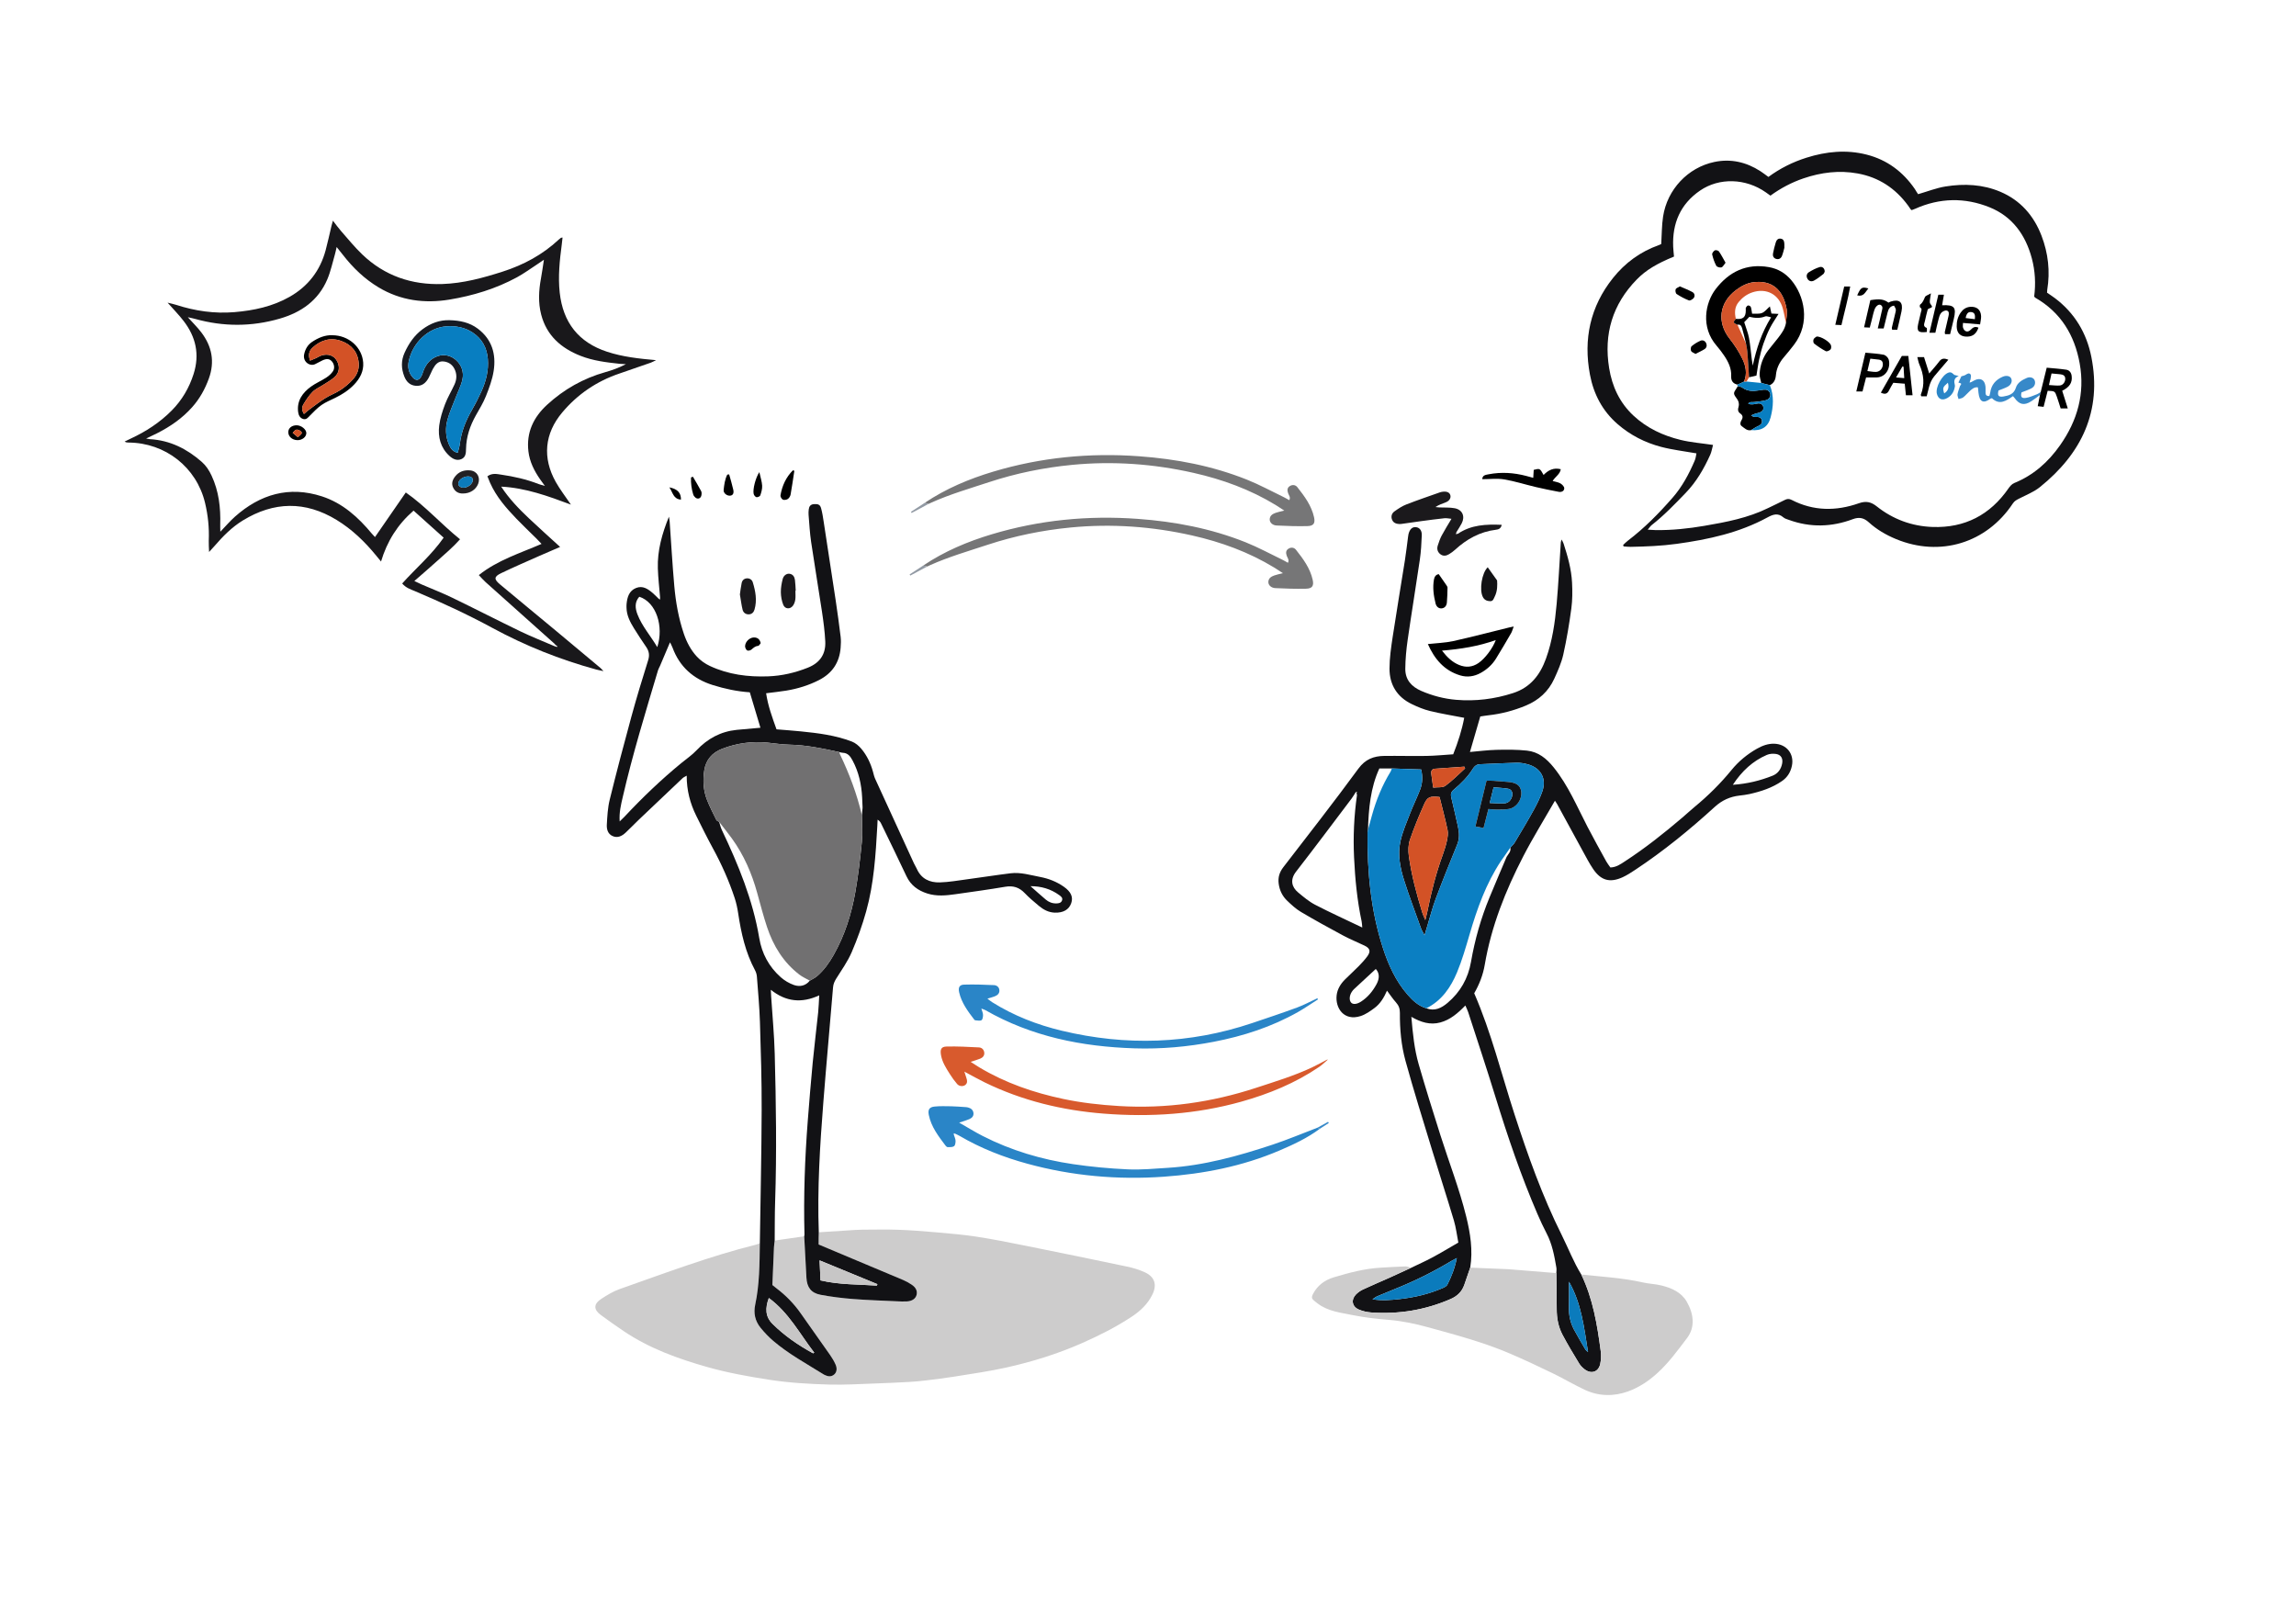 <?xml version="1.0" encoding="utf-8"?>
<svg xmlns="http://www.w3.org/2000/svg" version="1.1" width="768" height="535" viewBox="0 0 59867 41704"><svg xmlns:xlink="http://www.w3.org/1999/xlink" version="1.1" id="Ebene_1" x="-2834.162" y="0" viewBox="0 0 2200 1400" style="enable-background:new 0 0 2200 1400;" space="preserve" width="65535" height="41704">
<style type="text/css">
	.st0{fill:#141315;}
	.st1{fill:#151417;}
	.st2{fill:#CECDCC;}
	.st3{fill:#D9582B;}
	.st4{fill:#2383C6;}
	.st5{fill:#19181B;}
	.st6{fill:#EEA584;}
	.st7{fill:#717071;}
	.st8{fill:#F0EFF1;}
	.st9{fill:#D45226;}
	.st10{fill:#CF5026;}
	.st11{fill:#211918;}
	.st12{fill:#087EC0;}
	.st13{fill:#6D6D6D;}
	.st14{fill:#CD4F25;}
	.st15{fill:#552516;}
	.st16{fill:#401C0F;}
	.st17{fill:#C94E25;}
	.st18{fill:#BA4824;}
	.st19{fill:#EBE7E7;}
	.st20{fill:#2E2B2E;}
	.st21{fill:#CDCCCC;}
	.st22{fill:#121215;}
	.st23{fill:#2A85C7;}
	.st24{fill:#767677;}
	.st25{fill:#D85A2D;}
	.st26{fill:#1B191C;}
	.st27{fill:#929AA4;}
	.st28{fill:#3789C9;}
	.st29{fill:#C7C6C6;}
	.st30{fill:#0B7FC2;}
	.st31{fill:#D35226;}
	.st32{fill:#0B7BBC;}
	.st33{fill:#161A22;}
	.st34{fill:#222023;}
	.st35{fill:#087EC1;}
	.st36{fill:#D4542A;}
	.st37{fill:#18171A;}
	.st38{fill:#312F33;}
	.st39{fill:#38353A;}
	.st40{fill:#1A1A1D;}
	.st41{fill:#3E3C40;}
	.st42{fill:#8E9096;}
	.st43{fill:#0A7FC2;}
	.st44{fill:#C14B24;}
	.st45{fill:#8F381F;}
	.st46{fill:#282426;}
	.st47{fill:#302626;}
	.st48{fill:#232124;}
	.st49{fill:#030B15;}
	.st50{fill:#2684C6;}
	.st51{fill:#DA5B2F;}
	.st52{fill:#3887C7;}
	.st53{fill:#191D24;}
	.st54{fill:#077EC1;}
	.st55{fill:#121216;}
	.st56{fill:#1A181B;}
	.st57{fill:#171518;}
	.st58{fill:#242226;}
	.st59{fill:#1B1A1D;}
	.st60{fill:#1E1D1F;}
	.st61{fill:#3B393E;}
	.st62{fill:#646267;}
	.st63{fill:#292C33;}
	.st64{fill:#0C7DBF;}
	.st65{fill:#040E19;}
	.st66{fill:#4D484C;}
	.st67{fill:#524F53;}
	.st68{fill:#5B585D;}
	.st69{fill:#7E7A7F;}
	.st70{fill:#E0E0E3;}
	.st71{fill:#D15126;}
	.st72{fill:#2B292D;}
	.st73{fill:#2E2C30;}
	.st74{fill:#282629;}
	.st75{fill:#373539;}
	.st76{fill:#47464B;}
	.st77{fill:#828086;}
	.st78{fill:#D65327;}
	.st79{fill:#077EC2;}
	.st80{fill:#D55226;}
	.st81{fill:#D25126;}
	.st82{fill:#19181A;}
	.st83{fill:#252427;}
	.st84{fill:#131316;}
	.st85{fill:#1E1E21;}
	.st86{fill:#CA4E25;}
	.st87{fill:#0C0E14;}
	.st88{fill:#151416;}
	.st89{fill:#141316;}
	.st90{fill:#131214;}
	.st91{fill:#06131F;}
	.st92{fill:#087FC2;}
	.st93{fill:#161618;}
	.st94{fill:#171619;}
	.st95{fill:#1E1C1F;}
	.st96{fill:#2A1C1A;}
	.st97{fill:#352420;}
	.st98{fill:#1F1E21;}
	.st99{fill:#2C2B2F;}
	.st100{fill:#D55327;}
	.st101{fill:#D45227;}
	.st102{fill:#0A0D13;}
	.st103{fill:#131215;}
	.st104{fill:#151316;}
	.st105{fill:#398BCA;}
</style>
<g>
	<path class="st21" d="M811.84,1078.54c10.65-0.69,21.29-1.38,31.94-2.05c1.98-0.12,3.96-0.23,5.95-0.23   c10.52-0.02,21.06-0.31,31.57,0.07c11.06,0.39,22.11,1.25,33.13,2.22c11.8,1.04,23.64,2.02,35.34,3.81   c14.24,2.18,28.39,5,42.52,7.84c29.83,6,59.63,12.1,89.4,18.37c5.37,1.13,10.77,2.77,15.73,5.07c8.43,3.92,10.59,10.76,6.52,19.2   c-4.07,8.45-10.69,14.66-18.42,19.74c-13.62,8.95-28.12,16.26-43.02,22.85c-21.27,9.41-43.39,16.29-66,21.37   c-15.19,3.41-30.68,5.56-46.06,8.07c-8.18,1.33-16.42,2.3-24.64,3.3c-4.9,0.59-9.83,1.07-14.76,1.34   c-9.88,0.55-19.77,1.02-29.67,1.35c-13.46,0.45-26.95,1.33-40.4,0.95c-17.56-0.49-35.11-1.51-52.56-4.22   c-18.19-2.83-36.27-6.06-53.96-11.06c-25.82-7.3-50.96-16.37-73.43-31.52c-6.72-4.54-13.35-9.22-19.89-14.02   c-6.57-4.82-6.54-9.69,0.47-14.27c5.1-3.34,10.49-6.58,16.2-8.58c39.42-13.83,78.52-28.68,119.15-38.79   c1.14-0.28,2.21-0.82,3.31-1.24c-0.26,18.01-0.27,36.05-4.06,53.8c-1.6,7.48-0.08,14.29,4.63,20.13   c3.34,4.14,7.07,8.06,11.11,11.51c13.46,11.53,29.04,19.94,43.98,29.28c0.34,0.21,0.68,0.41,1.04,0.58   c2.84,1.33,5.67,1.89,8.34-0.37c2.22-1.88,2.86-5.15,1.23-8.77c-1.29-2.87-2.91-5.64-4.71-8.23   c-8.51-12.18-17.18-24.25-25.69-36.43c-5.96-8.53-13.12-15.86-21.41-22.12c-1.24-0.93-2.41-1.94-3.49-2.8   c0.47-11.23,0.9-22.11,1.39-32.99c0.09-1.95,0.41-3.9,0.63-5.85c1.72-0.27,3.44-0.56,5.16-0.81c6.89-1,13.78-1.98,20.67-2.98   c0.64,12.05,1.29,24.1,1.93,36.15c0.45,8.5,4.06,13.49,12.42,15.06c9.31,1.75,18.78,2.92,28.23,3.67   c12.84,1.01,25.72,1.4,38.59,2.01c2.97,0.14,5.96,0.29,8.91,0.09c4.49-0.3,7.44-2.44,8.26-5.61c0.88-3.38-0.44-6.48-4.24-9.02   c-2.29-1.54-4.73-2.94-7.27-4.01c-24.53-10.36-49.1-20.64-74.21-31.17c0-1.41-0.02-3.38,0.01-5.35   C811.73,1082.09,811.8,1080.31,811.84,1078.54z"/>
	<path class="st22" d="M1330.24,1109.66c6.23-3.01,12.57-5.81,18.66-9.08c7.49-4.02,14.77-8.43,22.75-13.03   c-1.29-6.56-2.03-13.08-3.87-19.26c-6.12-20.49-12.74-40.84-18.98-61.3c-7.97-26.15-16.18-52.23-23.43-78.58   c-3.73-13.56-5-27.71-4.88-41.86c0.03-3.61-0.93-6.43-3.36-9.13c-2.77-3.08-5.07-6.57-7.93-10.36c-2.63,6-5.84,11.39-10.88,15.13   c-3.76,2.79-7.81,5.68-12.19,7.09c-14.69,4.74-22.31-7.12-21.01-18.16c0.65-5.54,3.51-10.07,7.4-13.94   c3.94-3.92,8.08-7.65,11.97-11.61c2.63-2.68,5.21-5.48,7.43-8.5c3.21-4.37,2.47-7.09-2.34-9.41c-6.25-3.02-12.71-5.6-18.82-8.88   c-12.39-6.65-24.72-13.44-36.83-20.6c-4.39-2.59-8.27-6.18-11.99-9.72c-4.27-4.05-6.79-9.14-7.56-15.13   c-0.7-5.46,0.7-9.96,4.08-14.35c22.05-28.6,44.31-57.06,65.65-86.18c6.12-8.36,13.44-11.08,22.69-11.2   c12.31-0.15,24.63,0.22,36.95,0.01c7.72-0.13,15.42-0.92,23.4-1.43c4.23-10.65,7.65-21.33,9.63-31.93   c-10.21-1.99-20.15-3.58-29.9-5.96c-5.53-1.35-10.93-3.59-16.08-6.09c-12.84-6.23-19.43-16.97-19.41-30.99   c0.01-9.26,1.39-18.58,2.78-27.78c3.38-22.35,7.17-44.64,10.7-66.97c1.08-6.85,1.85-13.76,2.77-20.63c0.1-0.79,0.18-1.58,0.37-2.35   c1.12-4.45,3.46-6.54,6.76-6.06c3.02,0.45,5.04,2.88,4.87,7.13c-0.29,7.13-0.68,14.29-1.71,21.34c-3.4,23.35-7.26,46.64-10.62,70   c-1.21,8.41-2.02,16.94-2.09,25.42c-0.08,9.55,5.37,15.69,14.05,19.43c9.75,4.2,19.92,6.87,30.41,7.75   c16.97,1.42,33.6-0.62,49.9-5.9c15.2-4.92,23.62-15.86,28.79-30.17c5.58-15.43,7.87-31.53,9.32-47.72   c1.61-17.98,2.46-36.03,3.66-54.05c0.03-0.51,0.28-1,0.71-2.44c0.83,1.69,1.4,2.59,1.72,3.58c3.63,11.14,6.82,22.44,7.4,34.18   c0.37,7.49,0.38,15.13-0.62,22.54c-1.83,13.54-4.07,27.06-7.06,40.39c-1.63,7.26-4.77,14.27-7.87,21.09   c-5.06,11.12-13.56,18.85-24.9,23.55c-10.51,4.36-21.37,7.25-32.68,8.49c-2.36,0.26-4.71,0.68-7.21,1.05   c-2.98,10.24-5.95,20.45-9.04,31.08c7.82-0.67,15.49-1.69,23.18-1.88c8.9-0.21,17.87-0.27,26.7,0.67   c9.93,1.06,17.1,6.85,23.44,14.72c12.74,15.81,20.41,34.31,29.61,52.03c5.29,10.19,10.9,20.23,16.43,30.3   c1.03,1.87,2.42,3.55,3.58,5.24c5.24-0.18,8.96-2.93,12.74-5.39c17.67-11.5,34.15-24.57,50.17-38.23   c3.63-3.09,7.11-6.36,10.78-9.39c11.82-9.76,22.66-20.45,32.36-32.34c6.2-7.59,13.7-13.78,22.27-18.62   c4.74-2.67,9.69-4.53,15.24-4.34c10.71,0.36,17.55,9.02,15.29,19.45c-1.17,5.43-3.85,9.88-8.53,13.14   c-8.63,6.01-18.38,9.15-28.47,11.44c-2.89,0.65-5.86,1-8.81,1.34c-8.31,0.95-15.29,4.08-21.66,9.88   c-21.87,19.95-44.78,38.65-69.51,55.03c-3.63,2.4-7.32,4.83-11.26,6.62c-11.07,5.01-18.91,2.79-25.68-7.2   c-3.44-5.07-6.26-10.57-9.22-15.96c-7.45-13.55-14.81-27.15-22.23-40.72c-0.63-1.16-1.43-2.22-2.02-3.12   c-9.34,16.29-19.19,32.13-27.74,48.66c-15.53,30.04-27.98,61.29-33.69,94.86c-1.52,8.91-4.71,17.17-9.23,24.98   c14.93,34.33,23.79,70.59,35.28,105.99c11.69,36.02,24.36,71.65,41.33,105.64c5.74,11.5,10.31,23.58,17.12,34.56   c10.2,21.19,13.98,44.04,17.01,67.04c0.48,3.66,0.33,7.58-0.43,11.2c-1.48,7.03-7.88,9.17-13.62,4.76   c-1.86-1.43-3.66-3.18-4.86-5.17c-5.02-8.3-10.09-16.6-14.6-25.19c-3.63-6.92-5.04-14.52-5.01-22.41c0.04-10.5-0.21-21-0.34-31.49   c0.03-1.58,0.3-3.2,0.04-4.74c-1.76-10.36-3.67-20.67-8.62-30.15c-2.84-5.44-5.44-11.02-7.87-16.65   c-14.44-33.52-26.18-68-36.91-102.86c-7.63-24.79-15.84-49.4-23.83-74.08c-0.59-1.82-1.5-3.53-2.46-5.75   c-6.58,6.79-13.2,12.49-21.91,14.85c-8.8,2.39-16.97-0.09-25.35-4.94c1.26,14.78,2.63,28.4,6.42,41.53   c5.99,20.74,12.44,41.34,18.96,61.92c7.54,23.78,16.64,47.06,22.63,71.34c3.64,14.75,5.97,29.54,3.51,44.74   c-1.73,5.04-3.45,10.08-5.2,15.11c-2.07,5.98-6.21,9.89-11.98,12.39c-22.23,9.66-45.44,13.44-69.55,11.73   c-3.68-0.26-7.51-1.14-10.88-2.6c-5.82-2.53-6.86-8.57-2.45-13.11c1.75-1.81,3.97-3.36,6.25-4.42c7.88-3.67,15.9-7.04,23.83-10.59   C1318.15,1115.25,1324.19,1112.44,1330.24,1109.66z M1413.9,749.98c1.46-2.56,4.05-4.66,3.24-8.12c1.29-1.46,2.85-2.76,3.83-4.4   c5.6-9.36,11.23-18.71,16.5-28.25c2.96-5.36,5.75-10.91,7.74-16.68c3.8-11.05-1.3-20.33-12.54-23.5c-3.21-0.91-6.65-1.52-9.96-1.45   c-10.7,0.24-21.4,0.91-32.1,1.29c-2.96,0.1-4.84,1.65-6.24,3.92c-4.43,7.2-10.4,13-16.77,18.4c-2.3,1.94-2.84,3.92-2.16,6.74   c2.05,8.47,3.99,16.96,5.86,25.47c1.16,5.27,1.52,10.45-0.64,15.74c-6.45,15.77-12.82,31.57-18.8,47.53   c-3.05,8.13-5.18,16.61-7.72,24.93c-0.59,1.95-1.18,3.9-2.11,6.99c-1.44-2.82-2.43-4.33-3.01-5.97   c-5.02-13.98-10.31-27.88-14.81-42.03c-3.49-10.99-5.8-22.52-3.33-33.97c1.82-8.44,5.38-16.53,8.5-24.65   c2.7-7.02,6.08-13.78,8.78-20.8c2.16-5.62,2.4-11.51,0.94-17.71c-8.72-0.3-17.21-0.59-25.7-0.87c-3.53,0-7.06,0-10.89,0   c-7.84,17.04-9.36,35.29-9.96,53.72c-0.13,0.78-0.36,1.56-0.37,2.34c-0.35,34.3,2.81,68.15,13.41,100.98   c4.78,14.81,11.19,28.87,21.48,40.78c4.55,5.26,9.62,10.04,16.59,12.09c7.28,2.79,13.2-0.22,18.53-4.71   c11.18-9.43,18.02-21.47,20.53-35.87c3.37-19.39,8.69-38.22,16.2-56.4C1403.81,773.63,1408.89,761.82,1413.9,749.98z    M1282.08,692.94c-1.27,1.99-2.42,4.08-3.84,5.95c-16.15,21.37-32.18,42.84-48.62,63.99c-5.48,7.05-3.87,13.52,1.8,18.22   c4.72,3.91,9.5,7.99,14.89,10.78c13.34,6.91,27.05,13.12,41.25,19.92c-0.23-2.34-0.24-3.9-0.56-5.39   c-3.95-18.49-5.74-37.23-6.63-56.08c-0.85-18.09-0.03-36.11,2.51-54.05c0.16-1.1-0.5-2.31-0.78-3.42c0.3,0.37,0.6,0.74,0.9,1.11   c0.1-0.15,0.2-0.29,0.31-0.44C1282.9,693.34,1282.49,693.14,1282.08,692.94z M1355.22,697.58c-8.31-0.93-10.62-0.19-13.43,6.14   c-4.58,10.3-8.93,20.74-12.55,31.4c-1.46,4.31-1.54,9.46-0.91,14.04c2.34,16.9,6.77,33.36,11.79,49.65   c0.55,1.8,1.42,3.51,2.62,6.44c0.83-3.46,1.41-5.54,1.83-7.65c3.38-16.92,7.65-33.59,13.56-49.83c1.42-3.9,2.68-7.9,3.53-11.95   c0.64-3.05,1.19-6.4,0.57-9.36C1360.19,716.81,1357.61,707.27,1355.22,697.58z M1370.33,1101.07c-2.05,1.09-3.44,1.76-4.75,2.55   c-15.63,9.4-31.9,17.51-48.84,24.29c-5.51,2.2-10.99,4.47-16.45,6.79c-1.08,0.46-2,1.3-3.79,2.51c8.62,1.31,16.07,0.63,23.51-0.18   c13.25-1.44,26.11-4.46,38.35-9.84c1.38-0.61,3.05-1.52,3.67-2.76C1365.69,1117.25,1368.61,1109.77,1370.33,1101.07z    M1611.93,686.88c12.9-0.88,23.97-3.68,34.68-7.91c4.71-1.86,7.51-5.68,8.48-10.71c0.84-4.4-0.95-7.66-5.32-8.36   c-2.6-0.42-5.69-0.22-8.07,0.81C1629.42,666.04,1619.96,674.7,1611.93,686.88z M1468.51,1121.8c0,7.46,0.15,14.92-0.04,22.38   c-0.18,6.92,1.18,13.44,4.41,19.5c3.17,5.94,6.65,11.72,10.04,17.54c0.36,0.61,1.06,1.02,2.26,2.12   C1481.69,1161.69,1479.36,1140.69,1468.51,1121.8z M1299.4,848.07c-6.33,5.86-12.71,11.73-19.05,17.64   c-0.72,0.67-1.34,1.46-1.89,2.28c-2.2,3.25-2.51,7.31-0.76,9.41c1.55,1.86,4.87,1.75,8.67-0.68c5.95-3.81,10.29-9.09,13.65-15.28   C1302.77,856.37,1302.75,851.76,1299.4,848.07z M1377.56,672.53c-0.21-0.51-0.42-1.03-0.63-1.54c-8.61,0.6-17.23,1.17-25.84,1.84   c-2.43,0.19-3.42,1.87-3.15,4.16c0.45,3.86,1.03,7.7,1.67,12.35c4.01-0.5,8.23,0.2,10.66-1.56   C1366.45,683.28,1371.84,677.68,1377.56,672.53z"/>
	<path class="st22" d="M811.84,1078.54c-0.04,1.78-0.11,3.55-0.13,5.33c-0.02,1.97-0.01,3.93-0.01,5.35   c25.11,10.53,49.67,20.81,74.21,31.17c2.54,1.07,4.98,2.47,7.27,4.01c3.79,2.54,5.12,5.64,4.24,9.02   c-0.83,3.17-3.77,5.32-8.26,5.61c-2.96,0.19-5.95,0.05-8.91-0.09c-12.87-0.61-25.75-1-38.59-2.01c-9.45-0.75-18.91-1.91-28.23-3.67   c-8.36-1.57-11.97-6.56-12.42-15.06c-0.64-12.05-1.29-24.1-1.93-36.15c0.08-0.59,0.25-1.18,0.23-1.76   c-0.87-33.15,0.32-66.25,2.88-99.3c1.32-17,2.71-34,4.33-50.98c1.4-14.61,3.24-29.17,4.76-43.76c0.5-4.8,0.62-9.65,0.94-15.09   c-15.37,7.1-29.17,5.67-42.37-4.87c0.13,2.63,0.2,4.36,0.31,6.08c1.07,16.62,2.66,33.23,3.11,49.87   c1.15,43.23,1.8,86.48,0.35,129.73c-0.38,11.28-0.26,22.58-0.38,33.87c-0.22,1.95-0.54,3.89-0.63,5.85   c-0.49,10.88-0.92,21.76-1.39,32.99c1.07,0.86,2.25,1.87,3.49,2.8c8.3,6.26,15.45,13.59,21.41,22.12   c8.51,12.18,17.18,24.24,25.69,36.43c1.8,2.58,3.43,5.36,4.71,8.23c1.62,3.62,0.99,6.89-1.23,8.77c-2.67,2.27-5.5,1.7-8.34,0.37   c-0.36-0.17-0.7-0.37-1.04-0.58c-14.94-9.34-30.52-17.76-43.98-29.28c-4.04-3.46-7.77-7.38-11.11-11.51   c-4.72-5.85-6.23-12.65-4.63-20.13c3.79-17.74,3.8-35.78,4.06-53.8c0.57-38.89,1.45-77.78,1.59-116.67   c0.09-25.6-0.7-51.2-1.5-76.79c-0.42-13.28-1.66-26.53-2.66-39.78c-0.14-1.92-0.72-3.94-1.63-5.63   c-8.41-15.62-12.17-32.57-14.77-49.9c-0.67-4.48-1.63-8.98-3.04-13.28c-4.96-15.09-11.43-29.53-19.04-43.49   c-5.12-9.39-9.87-18.99-14.62-28.58c-5.35-10.8-8.39-22.22-8.35-35.09c-1.5,0.89-2.72,1.34-3.59,2.17   c-12.84,12.13-25.65,24.28-38.43,36.47c-3.88,3.7-7.55,7.61-11.48,11.25c-3.2,2.97-6.98,4.92-11.39,2.96   c-4.24-1.89-5.25-6.08-5.03-10.05c0.41-7.3,0.79-14.74,2.53-21.8c5.97-24.23,12.32-48.38,18.91-72.45   c4.55-16.62,9.54-33.13,14.72-49.57c1.41-4.48,0.8-7.98-1.71-11.65c-3.69-5.4-7.32-10.86-10.75-16.43   c-3.33-5.42-6.29-11.06-6.46-17.67c-0.03-1.19-0.07-2.39,0.05-3.57c0.58-5.98,2.22-11.55,8.39-13.97   c5.8-2.28,10.34,0.91,14.52,4.48c1.8,1.54,3.43,3.28,5.14,4.93c0.39,0.28,0.79,0.55,1.18,0.83c0.03-0.66,0.06-1.31,0.1-1.97   c-0.68-8.49-1.71-16.97-1.97-25.48c-0.48-15.66,3.77-30.47,9.7-45.15c0.22,1.39,0.54,2.77,0.64,4.17   c1.34,18.8,2.39,37.62,4.05,56.38c1.25,14.22,3.74,28.27,8.35,41.87c2.52,7.44,6.14,14.31,11.4,20c3.14,3.39,7.24,6.28,11.44,8.24   c16.15,7.53,33.4,9.74,51.05,9.07c11.99-0.45,23.5-3.14,34.68-7.59c10.57-4.2,15.78-11.88,15.24-22.98   c-0.42-8.69-1.58-17.37-2.87-25.99c-3.05-20.39-6.52-40.73-9.52-61.13c-1.16-7.84-1.55-15.79-2.22-23.7   c-0.13-1.57-0.03-3.18,0.16-4.75c0.31-2.63,1.53-4.37,4.51-4.58c3.75-0.26,5.44,0.4,6.35,3.82c1.03,3.82,1.62,7.76,2.22,11.68   c3.54,22.93,7.07,45.85,10.5,68.79c1.58,10.59,3.03,21.2,4.33,31.83c0.38,3.12,0.23,6.35-0.01,9.5   c-0.98,12.92-7.29,22.4-18.84,28.32c-9.07,4.64-18.71,7.62-28.73,9.27c-5.65,0.93-11.36,1.5-17.65,2.31   c1.61,10.94,5.31,21.04,9.1,31.58c7.16,0.59,14.24,1.08,21.3,1.79c15.19,1.52,30.34,3.42,44.69,8.92c3.14,1.21,6.1,3.74,8.3,6.37   c4.86,5.82,8.11,12.64,10.13,19.99c0.58,2.1,1.03,4.27,1.93,6.23c11.27,24.68,22.6,49.34,33.94,73.99   c0.74,1.62,1.76,3.11,2.48,4.74c3.88,8.8,11.29,12.2,20.16,11.94c8.09-0.24,16.15-1.68,24.2-2.76c12.58-1.68,25.12-3.67,37.72-5.22   c8.83-1.09,17.3,1.58,25.86,3.2c7.5,1.42,14.47,4.15,20.74,8.54c6.34,4.43,8.38,9.08,6.48,14.48c-1.99,5.65-6.95,8.45-14.3,8.23   c-5.45-0.17-9.96-2.57-13.97-5.93c-4.26-3.56-8.56-7.14-12.38-11.15c-4.8-5.04-10.12-6.76-17.06-5.58   c-14.46,2.47-29.01,4.44-43.54,6.51c-8.28,1.18-16.6,1.99-24.78-0.63c-8.06-2.58-14.41-7.13-18.16-15.11   c-7.25-15.42-14.76-30.72-22.18-46.06c-0.58-1.2-1.28-2.35-3.08-3.43c-0.09,1.84-0.16,3.68-0.26,5.52   c-1.41,25.17-2.94,50.37-9.76,74.78c-3.4,12.17-7.7,24.18-12.71,35.79c-3.5,8.11-8.78,15.47-13.49,23.02   c-1.5,2.42-2.54,4.71-2.78,7.63c-2.78,33.61-5.89,67.2-8.52,100.83C812.83,1002.75,810.48,1040.58,811.84,1078.54z M850.12,705.57   c-0.11-2.56-0.21-5.12-0.34-7.67c-0.57-11.34-2.95-22.16-8.37-32.29c-1.99-3.72-4.13-6.63-8.73-6.76   c-0.96-0.03-1.92-0.37-2.88-0.57c-14.5-3.22-29.02-6.23-43.98-6.52c-6.31-0.12-12.61-1.18-18.92-1.79   c-13.65-1.32-26.9,0.48-39.69,5.41c-8.64,3.33-14.14,9.59-15.6,18.73c-1.42,8.92-0.85,17.87,2.52,26.34   c2.34,5.88,5.25,11.54,8.05,17.22c0.38,0.76,1.6,1.11,2.42,1.65c0.78,2.38,1.32,4.88,2.39,7.13c14.4,30.32,27.14,61.19,32.73,94.57   c2.27,13.54,8.52,25.15,18.79,34.27c3.32,2.94,7.44,5.39,11.62,6.84c5.05,1.75,10.14,0.77,13.83-3.82c2.15-1.31,4.52-2.36,6.4-3.98   c6.08-5.23,10.62-11.69,14.56-18.66c9.68-17.12,15.49-35.62,18.88-54.82c2.58-14.6,4.29-29.37,5.74-44.12   c0.75-7.62,0.07-15.38,0.04-23.08c0.19-2.21,0.38-4.42,0.57-6.63C850.15,706.54,850.13,706.06,850.12,705.57z M681.61,562.16   c-2.91,6.86-5.82,13.75-8.75,20.64c-0.54,1.27-1.33,2.46-1.72,3.78c-10.99,36.83-22.27,73.59-30.91,111.07   c-1.53,6.64-3.23,13.36-2.68,21.3c1.82-1.79,3.08-2.94,4.25-4.18c15.63-16.68,32.1-32.47,49.79-46.97   c4.44-3.64,9.29-6.91,13.19-11.07c9.66-10.27,21.18-16.5,35.22-17.93c6.81-0.69,13.64-1.23,20.75-1.86   c-3.12-10.42-6.17-20.6-9.29-31.02c-11.02-0.73-21.83-3.01-32.46-6.35c-17.01-5.34-28.97-15.94-35.2-32.78   C683.13,565.01,682.17,563.33,681.61,562.16z M768.12,1136.07c-3.23,8.78-3.23,16.21,3.23,22.63   c10.48,10.41,22.53,18.67,35.45,25.74c0.09,0.05,0.33-0.15,1.07-0.53C795.26,1167.62,785.7,1148.97,768.12,1136.07z M862.7,1125.2   c0.14-0.42,0.29-0.84,0.43-1.26c-16.64-6.84-33.27-13.69-50.6-20.82c0.29,6.38,0.54,11.85,0.8,17.52   C829.94,1124.54,846.4,1124.06,862.7,1125.2z M654.73,522.28c-4.23,4.71-3.64,10.17-1.61,15.44c4.01,10.4,11.48,18.71,17.34,28.65   C676.32,548.29,669.64,527.12,654.73,522.28z M997.15,775.61c4.44,3.91,8.82,7.89,13.34,11.71c2.63,2.23,5.75,3.47,9.28,3.38   c2.04-0.05,4.09-0.34,4.95-2.52c0.95-2.41-0.96-3.69-2.51-4.82C1014.82,777.99,1006.38,775.59,997.15,775.61z"/>
	<path class="st5" d="M533.84,425.92c6.92,10.59,15.45,19.39,24.36,27.81c8.76,8.28,17.76,16.31,27.21,24.96   c-6.45,2.78-12.25,5.22-17.99,7.78c-11.23,4.99-22.52,9.85-33.6,15.17c-6.31,3.03-6.45,5.28-1.04,9.81   c16.29,13.63,32.72,27.1,49.06,40.68c12.98,10.79,25.91,21.63,38.85,32.46c0.59,0.49,1.07,1.1,2.68,2.79   c-2.99-0.65-4.73-0.94-6.41-1.41c-31.7-8.67-62.02-20.78-90.91-36.45c-21.98-11.92-44.67-22.36-67.68-32.12   c-3.75-1.59-7.83-2.79-11.19-6.71c11.91-13.31,25.64-24.86,36.3-40.12c-8.77-7.87-17.4-15.62-26.35-23.66   c-14.14,12.31-23.14,26.9-28.47,44.55c-1.69-2.07-2.94-3.58-4.18-5.1c-9.99-12.24-21.28-23.14-34.8-31.36   c-27.36-16.64-54.82-16.14-82.05,0.56c-9.6,5.89-17.37,13.81-24.66,22.25c-1.24,1.44-2.55,2.82-4.81,5.31   c-0.13-4.17-0.41-7.05-0.29-9.92c0.48-11.19-0.66-22.24-3.25-33.07c-7.46-31.17-34.74-52.57-66.94-52.8   c-1.08-0.01-2.16,0-3.45-0.88c1.71-0.83,3.4-1.69,5.13-2.48c13.45-6.21,25.7-14.17,36.15-24.74c8.94-9.05,15.18-19.68,19.07-31.84   c5.49-17.15,2.03-32.52-8.72-46.47c-4.07-5.29-8.78-10.08-14.03-16.04c3.19,0.81,5.4,1.25,7.53,1.94   c16.61,5.38,33.62,7.83,51.03,6.36c16.9-1.43,33.35-4.91,48.27-13.41c16.1-9.17,26.69-22.81,31.51-40.74   c1.9-7.08,3.42-14.25,5.13-21.38c0.31-1.28,0.7-2.53,1.25-4.52c2.59,3.33,4.62,6.24,6.95,8.88c6.16,6.99,12.05,14.3,18.77,20.72   c19.53,18.66,43.15,26.74,70.04,25.85c18.26-0.6,35.61-5.34,52.84-10.87c18.4-5.9,35-14.85,49.17-28.11   c0.57-0.54,1.21-1.01,1.84-1.49c0.13-0.1,0.36-0.07,1.39-0.23c-0.24,2.13-0.43,4.12-0.69,6.1c-1.84,13.99-3.34,27.99-1.79,42.12   c2.85,26.11,16.46,43.6,41.62,51.8c13.48,4.4,27.47,5.98,42.72,7.32c-2.16,1.03-3.34,1.74-4.61,2.19   c-9.16,3.21-18.31,6.41-27.5,9.52c-19.85,6.72-36.6,18.09-50.04,34.07c-15.51,18.44-17.47,39.76-5.65,60.82   c3.75,6.69,8.53,12.8,13.28,19.83C574.82,434.17,555.16,426.97,533.84,425.92z M580.12,565.4c0.85,0.3,1.71,0.59,2.56,0.89   c0.1-0.22,0.21-0.44,0.31-0.67c-0.57-0.42-1.13-0.84-1.7-1.26c-0.25-0.31-0.46-0.66-0.75-0.92   c-20.13-17.99-40.28-35.96-60.38-53.98c-2.01-1.8-3.76-3.88-5.9-6.12c16.52-13.15,35.95-19.08,54.89-27.29   c-1.82-1.93-3.11-3.37-4.49-4.73c-5.78-5.73-11.72-11.31-17.35-17.18c-9.09-9.47-17.74-19.31-23.16-31.49   c-0.85-1.91-1.6-3.88-2.38-5.78c4.16-3.03,8.24-2,12.02-1.45c11.2,1.63,22.23,4.09,32.82,8.24c1.39,0.54,2.86,0.86,5.47,1.63   c-1.89-2.6-3.06-4.16-4.17-5.76c-5.15-7.42-9.16-15.33-10.24-24.44c-1.95-16.57,4.44-29.89,16.38-40.85   c14.71-13.5,31.66-23.08,50.93-28.52c5.76-1.63,11.43-3.59,18-6.97c-2.78-0.17-4.13-0.2-5.47-0.34c-11.65-1.24-23.29-2.66-34.29-7   c-16.95-6.69-29.57-17.72-34.35-35.98c-2.77-10.57-2.16-21.24-0.19-31.89c0.93-5.02,1.61-10.09,2.56-16.19   c-2.76,1.87-4.66,3.21-6.61,4.48c-5.65,3.67-11.12,7.69-17.02,10.89c-18.49,10.03-38.45,16.08-59.07,19.49   c-21.75,3.59-42.77,0.86-62.05-10.71c-12.24-7.35-22.36-17.08-31.09-28.31c-1.66-2.13-3.37-4.23-5.58-6.99   c-0.63,2.73-0.94,4.48-1.44,6.17c-2.17,7.4-3.74,15.07-6.74,22.13c-7.87,18.49-22.82,28.92-41.64,34.38   c-24.64,7.15-49.32,7.13-74.02,0.25c-1.85-0.52-3.74-0.87-6.43-1.49c4.5,5.01,8.49,8.9,11.83,13.3   c9.28,12.22,11.93,25.58,6.58,40.36c-3.36,9.28-8.03,17.67-14.57,25.03c-8.69,9.79-19.26,17.07-30.88,22.94   c-2.76,1.4-5.58,2.68-9.48,4.56c1.95,0.32,2.63,0.5,3.31,0.54c17.62,0.99,32.4,8.45,45.44,19.89c3.8,3.34,6.42,7.43,8.55,11.99   c6.37,13.66,8.04,28.1,7.59,42.94c-0.06,1.8,0.05,3.61,0.09,6.18c4.81-4.99,8.53-9.39,12.8-13.17   c22.1-19.63,47.38-27.06,76.07-17.78c18.1,5.86,31.83,18.26,43.8,32.7c0.81,0.97,1.72,1.86,2.71,2.93   c9.06-13.11,17.82-25.79,26.96-39.02c17.07,11.86,30.83,27.57,47.47,40.97c-6.34,7.18-13.05,12.66-19.43,18.46   c-6.57,5.98-13.34,11.74-20.56,18.06c2.56,1.21,4.44,2.17,6.37,3c8.92,3.86,18.01,7.38,26.75,11.6c20,9.67,39.75,19.85,59.76,29.5   C560.34,557.25,570.31,561.16,580.12,565.4z"/>
	<path class="st22" d="M1580.08,396.8c-10.62-1.89-20.92-3.06-30.84-5.66c-14.14-3.7-27.04-10.28-38.18-19.94   c-13.28-11.52-21-26.26-24.21-43.32c-5.87-31.13,0.26-59.61,20.17-84.56c10.59-13.27,23.96-23.05,40.11-28.79   c0.91-0.32,1.77-0.79,2.12-0.95c0.52-8.35,0.43-16.31,1.62-24.08c3.64-23.67,21.7-42.88,44.84-47.74   c14.47-3.04,27.98,0.08,40.36,8.07c2.32,1.5,4.5,3.21,7,5.02c10.14-7.46,21.26-13.03,33.22-16.81c17.35-5.49,34.98-7.26,52.8-2.71   c17.86,4.57,31.75,14.96,42.14,30.1c0.56,0.82,1.02,1.7,1.55,2.54c0.53,0.83,1.09,1.63,1.32,1.98c8.18-2.36,15.97-5.47,24.05-6.76   c16.28-2.61,32.6-1.87,47.98,4.67c17.54,7.45,29.25,20.87,36,38.48c5.85,15.28,7.65,31.13,4.99,47.38   c-0.13,0.76-0.1,1.55-0.16,2.44c2.34,1.62,4.66,3.1,6.86,4.76c17.29,13.01,27.76,30.52,31.91,51.42c9.43,47.47-8.5,84.6-45.04,114   c-5.31,4.27-12.01,6.86-18.16,10.03c-2.13,1.1-4.03,2.04-5.47,4.21c-23.02,34.82-63.83,47.21-102.43,31.18   c-8.67-3.6-16.72-8.29-23.69-14.62c-4.22-3.83-8.33-4.88-14.02-2.74c-18.46,6.94-37.19,7.43-55.9,0.63   c-1.67-0.61-3.56-1.09-4.85-2.2c-4.75-4.13-9.06-2.62-13.92,0.02c-24.76,13.5-51.78,19.33-79.43,23.14   c-13.42,1.85-26.88,2.37-40.37,2.63c-2.05,0.04-4.1-0.25-6.16-0.39c-0.13-0.43-0.25-0.86-0.38-1.29c1.4-1.27,2.71-2.64,4.2-3.78   c14.46-11,27.13-23.88,39.03-37.49c8.41-9.62,14.43-20.84,19.43-32.56C1579.47,401.03,1579.66,398.62,1580.08,396.8z    M1594.59,389.42c-0.83,3-1.26,6-2.46,8.65c-5.5,12.15-12.07,23.58-21.47,33.32c-9.52,9.86-18.99,19.74-29.81,28.21   c-1.08,0.85-1.84,2.11-3.43,3.98c3.11,0.17,5.03,0.35,6.95,0.38c14.33,0.18,28.54-1.32,42.63-3.73   c19.14-3.27,38.21-6.9,55.85-15.58c4.8-2.36,9.67-4.58,14.43-7.02c2.1-1.08,3.84-1.28,6.09-0.11c19.13,9.89,38.98,9.94,58.83,2.96   c6.37-2.24,10.75-1.2,15.73,2.75c14.26,11.32,30.82,17.37,48.87,17.99c28.08,0.96,50.3-10.51,66.37-33.72   c1.28-1.85,3.01-3.88,4.99-4.69c16.92-6.89,29.87-18.39,40.27-33.21c15.16-21.6,21.81-45.18,17.11-71.44   c-4.46-24.9-16.54-44.76-38.93-57.62c-0.32-0.18-0.51-0.58-0.91-1.05c1.44-11.17,0.87-22.42-2.09-33.45   c-5.48-20.48-17.05-36.58-36.94-44.61c-21.63-8.74-43.74-8.34-65.32,1.38c-1.02,0.46-2.09,0.81-2.9,1.11   c-0.54-0.43-0.73-0.52-0.83-0.67c-0.8-1.14-1.54-2.31-2.36-3.42c-11.05-15.03-25.59-24.66-44.05-28.01   c-16.2-2.94-31.98-0.98-47.46,4.3c-10.38,3.54-19.96,8.6-28.91,15.11c-1.53-1.09-2.79-2-4.06-2.9   c-17.48-12.29-40.71-13.11-57.61-1.49c-17.16,11.8-24.34,28.64-23.46,49.17c0.13,2.92,0.49,5.82,0.72,8.54   c-15.04,6.18-24.55,11.82-32.63,20.1c-21.19,21.7-28.98,47.72-24.15,77.49c2.6,16.07,9.15,30.27,21.26,41.59   c11.77,10.99,25.93,17.55,41.31,21.3C1575.18,387.22,1584.54,387.92,1594.59,389.42z"/>
	<path class="st21" d="M1457.44,1114.25c0.13,10.5,0.38,21,0.34,31.49c-0.03,7.89,1.38,15.49,5.01,22.41   c4.51,8.59,9.57,16.88,14.6,25.19c1.2,1.98,3,3.74,4.86,5.17c5.74,4.41,12.15,2.27,13.62-4.76c0.76-3.61,0.91-7.53,0.43-11.2   c-3.03-23-6.8-45.84-17.01-67.04c18.06,1.95,36.24,2.91,54.04,6.96c5.38,1.22,11.02,1.32,16.36,2.68   c8.8,2.23,17.16,5.91,21.91,14.14c5.9,10.21,7.66,22.04,0.35,31.7c-8.15,10.76-16.08,21.69-26.07,30.79   c-7.49,6.83-16.03,12.58-25.57,16.01c-12.71,4.57-25.77,4.38-38.18-1.46c-9.49-4.47-18.53-9.87-27.97-14.44   c-12.29-5.95-24.67-11.76-37.22-17.15c-23.17-9.95-47.5-16.36-71.75-23.06c-11.13-3.08-22.38-5.42-33.71-6.42   c-10.67-0.94-21.27-1.98-31.72-4.12c-10.79-2.21-22.06-3.28-31.3-10.31c-1.26-0.96-2.51-1.93-3.67-3c-1.72-1.59-1.52-3.08-0.4-5.22   c4.04-7.69,10.27-12.26,18.48-14.73c13.29-3.98,26.65-7.55,40.58-8.35c7.31-0.42,14.62-0.89,21.93-1.12   c1.6-0.05,3.23,0.82,4.85,1.27c-6.05,2.77-12.09,5.59-18.16,8.31c-7.94,3.55-15.96,6.92-23.83,10.59c-2.28,1.06-4.5,2.62-6.25,4.42   c-4.41,4.54-3.37,10.59,2.45,13.11c3.38,1.46,7.2,2.34,10.88,2.6c24.11,1.71,47.32-2.07,69.55-11.73   c5.77-2.51,9.91-6.41,11.98-12.39c1.74-5.03,3.47-10.08,5.2-15.11c11.02,0.45,22.05,0.9,33.07,1.36c0.59,0.02,1.18,0.08,1.77,0.13   C1430.41,1112.05,1443.93,1113.15,1457.44,1114.25z"/>
	<path class="st23" d="M930.11,993.37c0.52,1.7,1.39,3.38,1.44,5.09c0.05,1.62-0.26,3.95-1.32,4.72c-1.35,0.97-3.6,0.81-5.48,0.85   c-0.64,0.02-1.48-0.69-1.92-1.28c-6.21-8.24-12.58-16.42-14.69-26.89c-0.94-4.69,0.44-6.92,5.15-7.38   c4.72-0.46,9.51-0.31,14.27-0.23c3.96,0.07,7.92,0.42,11.89,0.67c0.99,0.06,2,0.1,2.95,0.35c2.46,0.64,4.4,1.99,4.8,4.68   c0.42,2.79-1.26,4.56-3.57,5.55c-2.48,1.07-5.11,1.78-8.92,3.06c7.48,4.27,13.86,8.24,20.52,11.65   c24.96,12.76,51.55,20.63,79.17,24.7c15.87,2.34,31.92,3.83,47.94,4.56c11.64,0.53,23.38-0.61,35.06-1.34   c31.55-1.97,61.73-10.36,91.52-20.24c13.34-4.43,26.32-9.91,39.47-14.92c0.64,0.34,1.29,0.69,1.93,1.03   c-10.89,8.11-23.09,13.8-35.5,19.08c-32.27,13.73-66.15,20.35-100.98,22.82c-40.5,2.87-80.4-0.68-119.58-11.41   c-20.71-5.67-40.63-13.43-59.22-24.34c-1.19-0.7-2.48-1.23-3.72-1.84c-0.46-0.13-0.91-0.26-1.37-0.39   C930.01,992.41,930.06,992.89,930.11,993.37z"/>
	<path class="st24" d="M903.43,494.87c18.44-12.4,38.7-20.91,59.87-27.26c41.7-12.51,84.31-16.63,127.71-13.48   c32.45,2.35,64.1,8.38,94.37,20.46c11.01,4.39,21.49,10.13,32.2,15.28c1.59,0.77,3.1,1.7,4.91,2.7c1.36-2.54-0.42-4.29-1.05-6.13   c-0.87-2.53-0.87-4.76,1.6-6.26c2.35-1.42,4.91-1,6.5,1.01c6.27,7.96,12.36,16.11,14.61,26.28c1.18,5.33-0.39,7.67-5.91,7.79   c-8.92,0.2-17.86-0.08-26.77-0.52c-3.76-0.18-6.18-2.68-6.12-5.38c0.07-3.36,2.56-4.76,5.24-5.73c2.02-0.73,4.16-1.11,7.51-1.97   c-3.14-2.03-5.36-3.54-7.65-4.93c-22.27-13.53-46.41-22.33-71.73-28.05c-35.11-7.93-70.62-10.49-106.49-7   c-24.76,2.41-48.98,7.34-72.66,15.14c-16.95,5.59-34.1,10.55-50.42,17.88c-0.74,0.35-1.48,0.7-2.21,1.06c0,0-0.25,0.1-0.25,0.1   C905.61,495.52,904.52,495.19,903.43,494.87z"/>
	<path class="st24" d="M904.62,440.07c18.44-12.4,38.7-20.91,59.87-27.26c41.7-12.51,84.31-16.63,127.71-13.48   c32.45,2.35,64.1,8.38,94.37,20.46c11.01,4.39,21.49,10.13,32.2,15.28c1.59,0.77,3.1,1.7,4.91,2.7c1.36-2.54-0.42-4.29-1.05-6.13   c-0.87-2.53-0.87-4.76,1.6-6.26c2.35-1.42,4.91-1,6.5,1.01c6.27,7.96,12.36,16.11,14.61,26.28c1.18,5.33-0.39,7.67-5.91,7.79   c-8.92,0.2-17.86-0.08-26.77-0.52c-3.76-0.18-6.18-2.68-6.12-5.38c0.07-3.36,2.56-4.76,5.24-5.73c2.02-0.73,4.16-1.11,7.51-1.97   c-3.14-2.03-5.36-3.54-7.65-4.93c-22.27-13.53-46.42-22.33-71.73-28.05c-35.11-7.93-70.62-10.49-106.49-7   c-24.76,2.41-48.98,7.34-72.66,15.14c-16.95,5.59-34.1,10.55-50.42,17.88c-0.74,0.35-1.48,0.71-2.21,1.06c0,0-0.25,0.1-0.25,0.1   C906.8,440.72,905.71,440.39,904.62,440.07z"/>
	<path class="st25" d="M1257.46,927.39c-2.53,2.15-4.9,4.54-7.63,6.4c-20.88,14.19-43.9,23.62-68.11,30.42   c-39.48,11.08-79.77,13.67-120.4,10.48c-36.25-2.85-71.26-11.26-104.15-27.29c-5.68-2.77-11.18-5.9-17.9-9.47   c0.84,2.63,1.32,4.21,1.84,5.77c0.74,2.2,0.98,4.34-1.11,5.95c-1.9,1.46-5.25,1.22-7.07-0.88c-2.33-2.69-4.41-5.62-6.32-8.63   c-3.29-5.19-6.67-10.34-7.78-16.59c-0.88-4.97,0.06-7.45,4.72-7.57c9.49-0.26,19.02,0.27,28.51,0.76c2.5,0.13,4.42,1.97,4.64,4.7   c0.19,2.46-1.29,4.18-3.44,5.07c-2.48,1.02-5.09,1.73-8.48,2.85c2.87,1.84,5.27,3.46,7.76,4.95c22.72,13.58,47.38,22.04,73.15,27.5   c16.14,3.42,32.49,5.23,48.96,6.23c41.11,2.48,81.04-3.16,120.16-16c16.39-5.38,32.87-10.37,48.53-17.68   c4.66-2.18,9.15-4.72,13.72-7.09l0.08,0.43L1257.46,927.39z"/>
	<path class="st23" d="M1248.79,874.69c-5.81,3.69-11.47,7.65-17.45,11.04c-23.03,13.02-47.84,21.07-73.73,26.06   c-22.89,4.41-45.98,6.48-69.27,5.75c-46.02-1.43-90.2-10.24-130.67-33.42c-0.81-0.47-1.76-0.7-3.54-1.4   c0.67,2.37,1.47,3.98,1.47,5.58c0,1.61-0.34,4.05-1.37,4.62c-1.41,0.78-3.61,0.18-5.47,0.08c-0.32-0.02-0.69-0.41-0.93-0.71   c-5.58-7.25-11.03-14.61-13.13-23.75c-0.98-4.24,0.27-6.64,4.32-6.77c8.7-0.27,17.43,0.03,26.13,0.44   c2.39,0.11,4.61,1.66,4.77,4.53c0.15,2.78-1.68,4.35-4.04,5.28c-1.83,0.72-3.76,1.2-6.44,2.03c1.64,1.23,2.86,2.29,4.21,3.14   c18.86,11.8,39.33,19.77,60.87,24.93c56.15,13.44,111.76,11.77,166.65-6.68c13.15-4.42,26.31-8.82,39.33-13.61   c6.07-2.23,11.81-5.38,17.7-8.11C1248.41,874.04,1248.6,874.37,1248.79,874.69z"/>
	<path class="st26" d="M1371.35,467.11c11.62-7.82,24.56-8.36,38.3-7.77c-0.83,3.6-3.07,4.05-5.14,4.31   c-13.92,1.75-25.51,8.14-35.7,17.49c-1.6,1.46-3.39,2.76-5.24,3.88c-2.53,1.53-5.24,1.99-7.77-0.04c-2.44-1.96-3.07-4.64-2.16-7.5   c0.95-3,1.99-6.03,3.46-8.8c2.48-4.67,5.33-9.16,8.55-14.61c-2.51-0.23-4.37-0.7-6.16-0.5c-6.7,0.71-13.38,1.61-20.05,2.5   c-5.89,0.79-11.77,1.66-17.66,2.49c-0.59,0.08-1.19,0.14-1.78,0.1c-2.72-0.16-5.19-1-6.31-3.69c-1.21-2.91-0.38-5.68,2.09-7.43   c3.21-2.27,6.57-4.56,10.2-5.97c9.77-3.81,19.72-7.18,29.61-10.68c0.92-0.33,1.93-0.48,2.91-0.57c3.43-0.31,5.63,0.87,6.2,3.26   c0.55,2.28-0.85,4.74-3.83,5.97c-3.03,1.25-6.2,2.14-9.26,4.24c1.13,0.11,2.26,0.26,3.4,0.32c4.53,0.22,9.17-0.13,13.57,0.73   c6.69,1.32,9.14,7.12,6.03,13.2c-1.35,2.64-3.05,5.09-4.59,7.62c-0.18,0.62-0.36,1.25-0.54,1.87   C1370.1,467.39,1370.72,467.25,1371.35,467.11z"/>
	<path d="M1420.12,548.35c-1.07,2.78-1.46,4.4-2.26,5.78c-4.38,7.52-8.73,15.06-13.34,22.45c-3.3,5.29-7.87,9.38-13.35,12.41   c-5.64,3.12-11.73,3.98-17.82,2.16c-14.12-4.24-22.58-14.39-28.38-27.45c7.83-0.87,15.17-1.05,22.21-2.6   c16.38-3.62,32.62-7.9,48.92-11.91C1416.83,549,1417.58,548.87,1420.12,548.35z M1357.34,569.46c4.67,6.01,9.11,10.13,14.95,12.53   c5.92,2.44,11.59,2,16.95-1.65c5.62-3.83,12.39-12.66,15.19-20.15C1389.39,565.63,1374,568.05,1357.34,569.46z"/>
	<path d="M1437.22,418.22c0.17-2.84,0.3-4.97,0.42-6.97c5.4-1.39,5.4-1.39,8.64,4.46c4.07-4.24,8.8-6.61,15.04-5.04   c-0.66,4.48-4.89,6.5-7.12,10.33c2.41,0.7,4.85,0.99,6.81,2.11c1.5,0.86,3.35,2.77,3.35,4.21c0.01,2.49-2.4,3.59-4.79,3.14   c-6.77-1.27-13.54-2.64-20.24-4.22c-9.21-2.17-18.28-5.11-27.59-6.66c-6.13-1.02-12.56-0.19-19.16-0.19   c0.16-3.55,3.08-3.79,5.61-4.28c11.1-2.14,22.08-1.39,32.96,1.47C1433.03,417.06,1434.9,417.59,1437.22,418.22z"/>
	<path class="st26" d="M742.78,520.26c0.4-2.68,0.79-6.39,1.56-10.03c0.48-2.27,2.11-3.91,4.58-4.04c2.43-0.13,4.44,1.19,5.12,3.38   c2.42,7.83,3.9,15.8,1.54,23.94c-0.71,2.45-2.37,4.18-5.15,4.2c-2.75,0.02-4.67-1.63-5.28-4.04   C744.15,529.64,743.68,525.5,742.78,520.26z"/>
	<path class="st26" d="M791.37,517.03c0,2.56,0.26,5.16-0.08,7.67c-0.26,1.87-0.94,3.9-2.05,5.4c-2.49,3.38-7.01,3.06-8.53-0.82   c-1.33-3.4-2.02-7.24-2.08-10.9c-0.06-3.87,0.65-7.85,1.62-11.63c0.83-3.22,3.63-4.97,6.07-4.57c3.01,0.5,4.29,2.74,4.65,5.41   c0.42,3.12,0.47,6.28,0.68,9.43C791.56,517.03,791.47,517.03,791.37,517.03z"/>
	<path class="st22" d="M1397.38,496.5c2.57,3.61,4.87,6.84,8.19,11.5c0.24,3.63,0.48,9.12-2.14,14.3c-0.88,1.73-1.33,3.93-3.88,3.87   c-2.7-0.06-4.99-0.94-6.38-3.54C1389.75,516.2,1392.29,501.29,1397.38,496.5z"/>
	<path d="M1354.51,502.52c2.36,3.39,4.58,6.55,6.76,9.75c0.42,0.62,0.92,1.39,0.91,2.09c-0.09,4.33-0.18,8.68-0.56,12.99   c-0.25,2.8-1.86,4.99-4.84,5.13c-2.71,0.12-4.45-1.89-5.05-4.28c-1.72-6.92-2.7-13.95-1.41-21.08   C1350.77,504.65,1352.12,502.83,1354.51,502.52z"/>
	<path d="M790.44,412.05c-1.07,6.94-2.04,13.9-3.28,20.81c-0.26,1.42-1.26,3.08-2.43,3.87c-1.12,0.75-3.19,1.1-4.33,0.55   c-1.09-0.52-2.29-2.56-2.09-3.7c1.43-8.44,4.85-15.93,10.9-21.96C789.61,411.76,790.03,411.91,790.44,412.05z"/>
	<path d="M759.81,413.23c1,4.56,2.23,8.17,2.45,11.84c0.17,2.81-0.71,5.76-1.62,8.49c-0.29,0.87-2.29,1.79-3.31,1.6   c-0.99-0.19-2.19-1.65-2.47-2.76C753.88,428.41,756.49,418.13,759.81,413.23z"/>
	<path d="M733.39,415.21c1.22,4.46,2.6,8.89,3.6,13.4c0.74,3.33-0.43,5.06-2.91,5.22c-2.73,0.17-5.79-2.24-5.52-4.93   c0.47-4.62,1.07-9.3,3.2-13.52C732.31,415.32,732.85,415.26,733.39,415.21z"/>
	<path d="M760.99,562.91c-0.6,0.66-1.39,2.33-2.29,2.4c-2.67,0.19-4.16,1.85-6,3.35c-0.87,0.71-2.98,1.1-3.68,0.55   c-1.01-0.79-1.8-2.61-1.69-3.91c0.34-4.25,4.69-7.8,8.54-7.35C758.49,558.24,760.23,559.61,760.99,562.91z"/>
	<path d="M701.65,417.24c2.44,4.2,4.99,8.34,7.23,12.64c0.57,1.09,0.43,2.76,0.11,4.03c-0.62,2.43-3.13,3.21-5.1,1.62   c-0.86-0.69-1.66-1.75-1.97-2.79c-1.47-4.86-2.16-9.82-1.91-14.86C700.55,417.66,701.1,417.45,701.65,417.24z"/>
	<path d="M691.2,437.27c-6.7-0.44-7.11-6.21-10.15-10.72C688.25,428,691.27,431.37,691.2,437.27z"/>
	<path class="st27" d="M903.43,494.87c1.09,0.33,2.18,0.65,3.27,0.98c-4.92,2.64-9.84,5.27-14.76,7.91c-0.2-0.34-0.4-0.68-0.6-1.02   C895.38,500.11,899.41,497.49,903.43,494.87z"/>
	<path class="st27" d="M904.62,440.07c1.09,0.33,2.18,0.65,3.27,0.98c-4.92,2.64-9.84,5.28-14.77,7.91c-0.2-0.34-0.4-0.68-0.6-1.02   C896.56,445.31,900.59,442.69,904.62,440.07z"/>
	<path class="st28" d="M1250.33,988c-0.64-0.34-1.29-0.69-1.93-1.03c3.07-1.7,6.14-3.4,9.21-5.1c0.22,0.34,0.44,0.68,0.66,1.01   C1255.62,984.59,1252.98,986.3,1250.33,988z"/>
	<path class="st27" d="M906.95,495.74c0.74-0.35,1.48-0.7,2.21-1.06C908.42,495.03,907.69,495.39,906.95,495.74z"/>
	<path class="st27" d="M908.14,440.94c0.74-0.35,1.47-0.71,2.21-1.06C909.61,440.23,908.88,440.59,908.14,440.94z"/>
	<path class="st29" d="M1257.06,927.26c0,0,0.4,0.14,0.39,0.13c0,0-0.32,0.3-0.32,0.3L1257.06,927.26z"/>
	<path class="st30" d="M1343.65,882.49c-6.97-2.05-12.04-6.83-16.59-12.09c-10.29-11.91-16.7-25.98-21.48-40.78   c-10.59-32.83-13.76-66.68-13.41-100.98c0.01-0.78,0.24-1.56,0.37-2.33c1.15-4.15,2.29-8.31,3.44-12.46   c3.73-13.58,9.01-26.5,16.38-38.54c0.5-0.81,0.7-1.81,1.04-2.72c8.49,0.29,16.99,0.58,25.7,0.87c1.46,6.19,1.21,12.09-0.94,17.71   c-2.69,7.02-6.08,13.78-8.78,20.8c-3.12,8.12-6.68,16.21-8.5,24.65c-2.47,11.45-0.16,22.98,3.33,33.97   c4.5,14.15,9.79,28.05,14.81,42.03c0.59,1.64,1.57,3.15,3.01,5.97c0.93-3.09,1.51-5.04,2.11-6.99c2.54-8.32,4.67-16.8,7.72-24.93   c5.97-15.95,12.35-31.76,18.8-47.53c2.17-5.3,1.8-10.47,0.64-15.74c-1.87-8.51-3.81-17.01-5.86-25.47   c-0.68-2.82-0.14-4.79,2.16-6.74c6.37-5.4,12.33-11.2,16.77-18.4c1.4-2.27,3.28-3.81,6.24-3.92c10.7-0.38,21.4-1.06,32.1-1.29   c3.32-0.07,6.75,0.55,9.96,1.45c11.25,3.17,16.34,12.45,12.54,23.5c-1.98,5.77-4.78,11.33-7.74,16.68   c-5.27,9.54-10.9,18.89-16.5,28.25c-0.98,1.64-2.54,2.94-3.83,4.4c-1.55,2.25-3.1,4.5-4.66,6.75c-1.15,1.62-2.33,3.2-3.43,4.85   c-13.13,19.74-20.93,41.74-27.54,64.29c-3.29,11.21-6.52,22.52-11,33.28C1365.02,864.2,1357.08,875.83,1343.65,882.49z    M1386.61,723.33c2.29,0.44,4.45,0.86,7.12,1.38c1.48-5.79,2.83-11.07,4.25-16.64c2.53,0.19,4.68,0.49,6.83,0.47   c3.72-0.04,7.53,0.16,11.15-0.53c6.75-1.27,11.44-8.17,10.75-14.99c-0.57-5.58-4.24-8.17-12.16-8.69   c-4.14-0.27-8.27-0.7-12.41-0.97c-1.91-0.12-3.83-0.02-5.81-0.02C1393.04,696.83,1389.91,709.7,1386.61,723.33z"/>
	<path class="st31" d="M1355.22,697.58c2.39,9.68,4.97,19.22,7,28.88c0.62,2.96,0.07,6.32-0.57,9.36   c-0.85,4.05-2.11,8.05-3.53,11.95c-5.91,16.24-10.18,32.91-13.56,49.83c-0.42,2.11-1,4.19-1.83,7.65   c-1.21-2.94-2.07-4.64-2.62-6.44c-5.02-16.29-9.45-32.75-11.79-49.65c-0.63-4.58-0.56-9.73,0.91-14.04   c3.62-10.66,7.97-21.1,12.55-31.4C1344.59,697.4,1346.9,696.66,1355.22,697.58z"/>
	<path class="st32" d="M1370.33,1101.07c-1.72,8.7-4.64,16.18-8.3,23.37c-0.63,1.23-2.29,2.15-3.67,2.76   c-12.24,5.38-25.09,8.4-38.35,9.84c-7.45,0.81-14.9,1.48-23.51,0.18c1.8-1.21,2.71-2.05,3.79-2.51c5.46-2.32,10.94-4.58,16.45-6.79   c16.94-6.78,33.21-14.89,48.84-24.29C1366.89,1102.83,1368.28,1102.17,1370.33,1101.07z"/>
	<path class="st32" d="M1468.51,1121.8c10.86,18.9,13.18,39.89,16.67,61.54c-1.2-1.1-1.9-1.51-2.26-2.12   c-3.4-5.82-6.87-11.6-10.04-17.54c-3.23-6.05-4.59-12.58-4.41-19.5C1468.66,1136.72,1468.51,1129.26,1468.51,1121.8z"/>
	<path class="st31" d="M1377.56,672.53c-5.71,5.16-11.1,10.75-17.29,15.25c-2.43,1.76-6.65,1.06-10.66,1.56   c-0.64-4.65-1.22-8.49-1.67-12.35c-0.27-2.29,0.72-3.97,3.15-4.16c8.61-0.67,17.22-1.23,25.84-1.84   C1377.14,671.5,1377.35,672.01,1377.56,672.53z"/>
	<path class="st7" d="M849.59,713.66c0.03,7.7,0.71,15.46-0.04,23.08c-1.45,14.76-3.17,29.53-5.74,44.12   c-3.39,19.19-9.19,37.7-18.88,54.82c-3.94,6.97-8.48,13.43-14.56,18.66c-1.88,1.62-4.25,2.67-6.4,3.98   c-3.04-1.74-6.34-3.16-9.09-5.27c-14.02-10.76-22.87-25.18-28.35-41.71c-3.24-9.78-5.84-19.77-8.57-29.71   c-4.72-17.18-11.7-33.3-22.19-47.78c-3.58-4.94-7.43-9.69-11.15-14.53c-0.83-0.54-2.05-0.89-2.42-1.65   c-2.8-5.69-5.71-11.34-8.05-17.22c-3.37-8.47-3.94-17.43-2.52-26.34c1.45-9.14,6.96-15.4,15.6-18.73   c12.79-4.93,26.03-6.73,39.69-5.41c6.31,0.61,12.6,1.67,18.92,1.79c14.97,0.28,29.48,3.29,43.98,6.52   c0.24,0.75,0.39,1.54,0.72,2.24C838.69,677.59,845.32,695.2,849.59,713.66z"/>
	<path class="st29" d="M768.12,1136.07c17.58,12.9,27.14,31.55,39.75,47.85c-0.74,0.37-0.97,0.58-1.07,0.53   c-12.91-7.07-24.97-15.33-35.45-25.74C764.89,1152.28,764.89,1144.85,768.12,1136.07z"/>
	<path class="st29" d="M862.7,1125.2c-16.31-1.14-32.76-0.67-49.37-4.56c-0.26-5.67-0.51-11.14-0.8-17.52   c17.33,7.13,33.96,13.97,50.6,20.82C862.99,1124.37,862.85,1124.79,862.7,1125.2z"/>
	<path class="st7" d="M850.16,707.03c-0.01-0.48-0.03-0.97-0.04-1.45C850.13,706.06,850.15,706.54,850.16,707.03z"/>
	<path class="st22" d="M1386.61,723.33c3.31-13.63,6.43-26.49,9.71-39.99c1.98,0,3.9-0.1,5.81,0.02c4.14,0.27,8.27,0.7,12.41,0.97   c7.92,0.52,11.59,3.11,12.16,8.69c0.7,6.83-3.99,13.72-10.75,14.99c-3.62,0.68-7.43,0.49-11.15,0.53   c-2.15,0.02-4.29-0.28-6.83-0.47c-1.42,5.56-2.77,10.84-4.25,16.64C1391.05,724.19,1388.89,723.77,1386.61,723.33z M1399.09,702.81   c4.85,0.14,8.94,0.59,12.97,0.29c3.58-0.27,6.04-3.09,6.72-6.56c0.63-3.2-0.67-5.73-3.76-6.24c-4.02-0.66-8.13-0.82-12.5-1.23   C1401.42,693.51,1400.42,697.49,1399.09,702.81z"/>
	<path class="st33" d="M488.76,280.24c8.86,0.24,17.28,1.9,24.59,7.4c12.47,9.39,16.16,22.32,13.91,36.94   c-1.16,7.53-3.92,14.91-6.75,22.05c-2.32,5.86-5.69,11.32-8.8,16.84c-5.15,9.13-8.44,18.77-8.64,29.34   c-0.07,3.65-0.22,7.46-4.21,9.07c-3.98,1.61-7.49-0.26-10.34-2.86c-7.81-7.16-10.16-16.55-8.93-26.56   c0.79-6.39,2.86-12.73,5.15-18.79c2.23-5.9,5.58-11.37,8.21-17.13c1.78-3.88,2.25-7.95,0.67-12.14c-1.79-4.75-5.25-7.49-10.14-8.05   c-4.62-0.53-7.25,2.64-9.25,6.24c-1.44,2.59-2.43,5.43-3.84,8.03c-2.42,4.45-5.8,7.55-11.36,7.05c-5.18-0.47-8.22-3.66-9.99-8.18   c-2.71-6.91-2.95-13.74,0.23-20.75c3.68-8.1,8.48-15.19,15.69-20.54C472.04,282.97,479.82,279.94,488.76,280.24z M495.8,396.36   c0.73-3.04,1.56-5.47,1.86-7.96c1.3-10.85,5.39-20.63,10.8-30.01c2.97-5.15,5.66-10.48,8.1-15.9c4.04-8.97,6.42-18.32,5.59-28.3   c-0.83-9.93-5.13-17.84-13.53-23.29c-6.92-4.49-14.73-5.84-22.79-5.27c-15.79,1.12-29.66,14.44-32.94,30.73   c-1.03,5.12-0.03,9.92,3.49,13.93c2.79,3.17,5.5,2.84,7.53-0.88c0.84-1.55,1.28-3.32,1.92-4.98c2.35-6.04,6.35-10.64,12.52-12.76   c11.91-4.08,24.34,7.38,21.6,20.26c-1.22,5.73-4.09,11.11-6.19,16.66c-2.38,6.29-5.26,12.45-6.97,18.92   c-1.85,6.97-1.71,14.21,1.14,21.06C489.28,391.81,490.86,395.09,495.8,396.36z"/>
	<path d="M385.89,293.41c14.36-0.03,26.19,10.44,27.16,23.99c0.53,7.49-2.84,13.85-7.95,19.2c-4.7,4.93-10.36,8.56-16.45,11.57   c-4.07,2.01-8.38,3.72-12.07,6.29c-3.68,2.56-6.8,5.95-10,9.13c-1.7,1.7-3.2,3.89-5.89,3.17c-3.02-0.81-4.25-3.41-4.59-6.33   c-1.16-9.85,3.92-16.71,11.29-22.08c4.13-3.01,8.97-5.02,13.27-7.81c2.24-1.46,4.43-3.36,5.9-5.56c1.86-2.78,1.08-6.57-1.03-8.82   c-2.07-2.21-4.48-2.46-8.15-0.73c-2.13,1.01-4.21,2.15-6.31,3.23c-4.56,2.33-11.1-1.89-9.69-8.63c0.91-4.34,3.07-8.2,6.89-10.76   C373.81,295.55,379.8,293.12,385.89,293.41z M366.53,315.63c2.05-0.85,3.61-1.45,5.13-2.14c1.61-0.74,3.11-1.76,4.77-2.31   c5.71-1.88,10.83-0.15,13.46,4.37c2.96,5.08,2.46,10.61-1.98,14.57c-2.92,2.61-6.48,4.5-9.78,6.67c-3.14,2.05-6.79,3.58-9.38,6.18   c-3.15,3.15-5.67,7.02-7.98,10.87c-1.39,2.31-1.69,5.16,0.44,8.49c1.77-1.49,3.13-2.78,4.64-3.89c4.6-3.37,9.11-6.92,13.94-9.93   c4.35-2.72,9.32-4.48,13.58-7.31c3.91-2.6,7.59-5.75,10.74-9.23c3.5-3.86,5.45-8.65,5.03-14.11c-0.75-9.84-6.41-16.2-15.18-19.4   c-9.35-3.4-17.97-0.93-25.24,5.79C365.73,307,364.74,310.48,366.53,315.63z"/>
	<path class="st34" d="M500.35,431.92c-3.7,0.1-6.71-1.44-8.49-5.01c-1.83-3.67-0.68-6.9,1.66-9.91c3.36-4.32,8.01-5.79,13.17-5.3   c6.04,0.58,9.16,6.08,7,11.75C511.74,428.58,506.46,431.99,500.35,431.92z M505.15,416.98c-3.99-0.13-8.29,2.63-8.77,5.64   c-0.34,2.15,0.86,3.35,2.69,3.98c2.91,1.01,7.5-1.03,9.14-3.97c0.1-0.17,0.23-0.33,0.31-0.5   C509.8,419.19,508.43,417.09,505.15,416.98z"/>
	<path d="M354.82,372.22c4.01,0.03,8.44,3.57,8.46,6.78c0.03,3.43-3.71,6.37-7.92,6.23c-4.5-0.14-7.9-3.19-7.88-7.06   C347.51,374.68,350.56,372.2,354.82,372.22z M355.88,382.63c1.49-1.46,2.9-2.27,3.36-3.45c0.5-1.28-2.76-3.56-4.84-3.07   c-1.17,0.27-2.06,1.77-3.07,2.72C352.68,379.96,354.04,381.09,355.88,382.63z"/>
	<path d="M1616.04,336.64c-3.96-0.8-5.75-3.4-5.56-7.25c0.34-6.93-2.47-12.73-6.21-18.21c-2.01-2.94-4.14-5.83-6.48-8.51   c-14.22-16.25-10.01-37.69-0.97-49.53c11.66-15.27,27.02-22.81,46.71-19.34c7.96,1.4,14.42,5.33,19.59,11.43   c11.16,13.19,17.19,37.12,2.28,56.61c-2.89,3.78-5.92,7.45-9,11.07c-3.84,4.51-6.25,9.6-6.78,15.52c-0.34,3.78-1.65,6.92-5.27,8.67   c-2.52-0.64-5.05-1.27-7.57-1.91c-0.5-2.67-1.55-5.36-1.41-7.99c0.41-7.45,2.8-14.34,7.34-20.35c2.86-3.79,5.99-7.37,8.89-11.14   c3.02-3.92,5.98-7.91,6.83-12.98c0.25-4.09,1.31-8.32,0.6-12.24c-3.1-17.13-12.9-25.43-29.01-23.47c-5.83,0.71-10.87,3.49-15.51,7   c-14.64,11.1-16.62,28.19-5.37,42.46c4.25,5.39,8.07,11.28,11.08,17.44c3.06,6.25,4.45,13.14,1.52,20.09   C1619.84,334.89,1617.94,335.76,1616.04,336.64z"/>
	<path class="st28" d="M1811.96,329.36c1.23-0.4,2.59-0.57,3.64-1.25c1.55-0.99,3.19-2.11,4.48-0.3c0.63,0.89,0.08,2.65-0.04,4.01   c-0.05,0.55-0.35,1.08-0.54,1.62c-0.1,0.47-0.21,0.95-0.31,1.42c0.46-0.15,0.93-0.29,1.39-0.44c1.04-0.56,2.06-1.17,3.13-1.68   c4.89-2.31,8.59-0.32,9.3,5.14c0.25,1.95,0.07,3.95,0.12,5.93c0.05,1.87,0.83,3.02,3.33,2.76c0.24-0.92,0.61-1.96,0.76-3.04   c0.95-6.71,4.8-11.16,10.85-13.78c3.29-1.43,6.43-0.69,7.46,1.38c1.25,2.52,0.06,5.68-3.14,7.37c-2.41,1.27-5.06,2.11-7.91,3.27   c-1.19,4.36-0.1,6,4.42,5.23c4.73-0.8,9.07-2.06,10.79-7.7c1.35-4.41,5.44-6.71,9.48-8.49c2.88-1.27,5.83-0.27,6.8,1.79   c1.17,2.46,0.37,5.55-2.43,7.13c-2.68,1.51-5.71,2.41-8.91,3.7c-0.97,3.77-0.09,5.41,3.73,4.84c3.25-0.49,6.37-1.92,9.48-3.09   c1.26-0.47,2.38-1.35,3.56-2.04c-0.22,0.86-0.44,1.72-0.65,2.58c-2.56,1.86-5.03,3.86-7.7,5.55c-6.14,3.88-10.38,2.93-14.6-3.04   c-0.32-0.45-0.72-0.83-1.33-1.52c-5.85,4.09-11.8,8.22-18.39,1.82c-0.59,0.17-1.04,0.17-1.33,0.39c-5.93,4.44-9.53,3.16-10.45-5.02   c-0.17-1.54-0.32-3.08-0.51-4.87c-3.07-0.41-5,1.34-6.85,2.98c-2.07,1.83-3.83,4.04-5.98,5.76c-1.09,0.87-2.74,1.02-4.14,1.5   c-0.33-1.42-1.12-2.92-0.89-4.24c0.44-2.5,1.46-4.9,2.25-7.34c2.56-2.78-0.9-2.27-1.46-2.89   C1810.28,332.91,1811.12,331.14,1811.96,329.36z"/>
	<path d="M1627.99,376.44c-3.6,0.86-5.89-1.76-8.31-3.49c-1.77-1.27-1.23-3.52-0.08-5.38c1.34-2.17,1.11-4.08-1.1-5.62   c-2.33-1.62-2.32-3.55-1.49-6.21c0.54-1.75,0.07-4.44-1.01-5.96c-3.83-5.4-3.99-5.28-0.61-10.35c0.33-0.49,0.6-1.02,0.89-1.53   c1.3,0.42,2.83,0.54,3.88,1.31c4.52,3.32,9.49,3.32,14.66,2.45c1.36-0.23,2.72-0.48,4.1-0.62c2.64-0.27,4.72,0.64,5.64,3.26   c0.79,2.26-0.62,5.09-3.6,5.95c-3.36,0.97-6.95,1.15-10.44,1.64c-1.73,0.25-3.71-0.6-5.15,1.44c1.44,0.58,2.85,0.69,4.24,0.55   c1.56-0.16,3.08-0.69,4.63-0.79c2.24-0.13,3.9,1,4.38,3.19c0.5,2.29-0.93,3.78-2.88,4.6c-1.44,0.61-3.04,0.83-4.54,1.32   c-1.11,0.37-2.17,0.89-3.26,1.34c1.44,1.14,2.71,1.44,3.96,1.36c2.65-0.17,4.99,0.42,5.48,3.26c0.48,2.81-1.64,4.07-4,5.1   C1631.49,374.09,1629.78,375.36,1627.99,376.44z"/>
	<path d="M1880.74,345.76c0.22-0.86,0.43-1.72,0.65-2.58c1.7-6.89,3.4-13.77,5.28-21.37c5.82,0.57,11.51,0.92,17.13,1.77   c2.72,0.41,4.33,2.51,4.7,5.43c0.74,5.74-1.79,9.86-8.28,12.98c1.57,4.98,3.15,10,4.88,15.47c-2.27,0-4.13,0-6.24,0   c-1.1-3.42-2.11-6.82-3.28-10.16c-1.75-5.01-1.8-5-8.07-5.29c-1.13,4.46-2.28,9.01-3.57,14.07c-1.73-0.19-3.35-0.37-5.14-0.57   C1879.5,351.93,1880.12,348.84,1880.74,345.76z M1888.63,337c3.73,0.18,6.68,0.65,9.55,0.38c2.8-0.26,4.82-3.22,4.72-5.97   c-0.1-2.83-2.09-3.57-4.39-3.84c-2.49-0.3-4.99-0.47-7.62-0.71C1890.14,330.23,1889.51,333.06,1888.63,337z"/>
	<path d="M1731.78,286.73c-1.65-0.08-2.98-0.15-4.98-0.25c1.9-8.21,3.7-16.02,5.49-23.77c8.21-1.32,11.83-0.83,15.88,2.17   c0.59-0.29,1.24-0.7,1.95-0.93c7.65-2.44,11.06,0.56,9.46,8.49c-1.09,5.4-2.45,10.74-3.69,16.17c-1.72,0-3.05,0-4.51,0   c-0.12-0.72-0.39-1.31-0.27-1.81c1.02-4.43,2.13-8.84,3.15-13.28c0.65-2.8,0.6-2.82-1.26-6.02c-3.44,0.48-4.86,2.88-5.61,5.94   c-1.13,4.6-2.27,9.21-3.46,14.05c-1.64,0-3.13,0-5.15,0c1.21-5.14,2.39-9.91,3.42-14.72c0.43-2.02,1.64-4.39-0.88-5.88   c-1.67-0.99-4.37,1.01-5.46,4.26c-1.07,3.18-1.72,6.5-2.56,9.75C1732.79,282.78,1732.31,284.66,1731.78,286.73z"/>
	<path class="st35" d="M1627.99,376.44c1.79-1.07,3.5-2.34,5.4-3.17c2.35-1.02,4.48-2.28,4-5.1c-0.49-2.84-2.83-3.43-5.48-3.26   c-1.25,0.08-2.52-0.22-3.96-1.36c1.08-0.45,2.15-0.97,3.26-1.34c1.5-0.49,3.1-0.71,4.54-1.32c1.95-0.83,3.38-2.31,2.88-4.6   c-0.48-2.18-2.14-3.32-4.38-3.19c-1.55,0.09-3.08,0.63-4.63,0.79c-1.39,0.14-2.8,0.03-4.24-0.55c1.44-2.04,3.42-1.19,5.15-1.44   c3.49-0.49,7.08-0.67,10.44-1.64c2.99-0.86,4.39-3.69,3.6-5.95c-0.92-2.63-3-3.53-5.64-3.26c-1.37,0.14-2.74,0.39-4.1,0.62   c-5.17,0.87-10.15,0.87-14.66-2.45c-1.05-0.77-2.58-0.88-3.88-1.31c-0.19-0.27-0.42-0.52-0.55-0.81c-0.04-0.09,0.17-0.3,0.28-0.46   c1.91-0.87,3.81-1.74,5.71-2.62c0.73-0.04,1.46-0.09,2.18-0.13c4.28,0.44,8.56,0.88,12.85,1.32c2.53,0.63,5.05,1.27,7.57,1.91   c3.76,9.32,3.1,18.9,0.65,28.22C1642.73,373.91,1636.95,377.2,1627.99,376.44z"/>
	<path d="M1759.84,311.56c1.93,0,3.48,0,5.69,0c1.23,11.44,2.46,22.76,3.71,34.4c-2.19,0-3.87,0-5.81,0   c-0.35-3.39-0.66-6.48-1.04-10.13c-3.38-0.27-6.66-0.53-10-0.8c-1.35,2.36-2.66,4.35-3.65,6.49c-1.46,3.14-3.57,3.95-7.25,2.13   C1747.57,333.01,1753.62,322.44,1759.84,311.56z M1754.79,330.35c2.78,0.24,4.79,0.41,7.17,0.61c-0.22-3.69-0.41-6.84-0.6-9.99   c-0.33-0.08-0.65-0.16-0.98-0.24C1758.68,323.67,1756.98,326.6,1754.79,330.35z"/>
	<path d="M1728.55,330.35c-0.99,3.87-2,7.86-3.13,12.26c-1.58,0-3.24,0-5.42,0c2.67-11.38,5.22-22.27,7.96-33.93   c5.46,0.55,10.77,0.77,15.92,1.79c1.74,0.34,3.95,2.45,4.46,4.18c1.93,6.63-1.88,15.56-10.67,15.69   C1734.9,330.39,1732.14,330.35,1728.55,330.35z M1729.71,324.76c3.02,0.32,5.35,0.86,7.65,0.74c3.47-0.19,5.97-3.34,5.88-6.86   c-0.09-3.51-2.57-3.9-5.27-4.09c-1.89-0.13-3.76-0.41-5.7-0.63C1731.4,317.63,1730.64,320.82,1729.71,324.76z"/>
	<path d="M1795.12,267.16c10.79-0.47,12.64,1.83,10.18,12.1c-1.06,4.39-2.12,8.79-3.18,13.19c-1.67,0-3.01,0-4.43,0   c-0.1-0.78-0.34-1.37-0.22-1.88c1.04-4.63,2.13-9.25,3.22-13.86c0.48-2.04,0.72-4.49-1.69-4.92c-1.49-0.27-3.82,0.94-4.85,2.23   c-1.28,1.6-1.77,3.93-2.32,6.01c-0.97,3.62-1.72,7.29-2.63,11.21c-1.66,0-3.13,0-5.21,0c2.66-11.35,5.22-22.25,7.82-33.29   c1.58,0,2.91,0,4.88,0C1796.16,260.99,1795.68,263.8,1795.12,267.16z"/>
	<path d="M1828.35,283.92c-5.11-0.44-9.79-0.84-14.98-1.28c0,1.67-0.32,3.05,0.06,4.19c1.19,3.55,4.18,4.47,6.79,1.69   c2.12-2.25,3.99-2.96,6.7-1.73c-1.83,5.24-4.79,7.65-9.6,7.83c-6.01,0.23-9.33-2.81-9.46-8.8c-0.09-4.45,0.98-8.63,3.57-12.31   c2.03-2.89,4.74-4.71,8.36-4.96c5.62-0.39,9.18,2.53,9.44,8.15C1829.33,278.97,1828.69,281.28,1828.35,283.92z M1823.79,279.37   c0.32-3.46,0.11-5.96-3.4-6.27c-2.56-0.23-3.97,1.43-4.68,5.26C1818.21,278.67,1820.71,278.98,1823.79,279.37z"/>
	<path d="M1781.61,346.84c-1.83,0-3.33,0-4.73,0c-0.22-0.65-0.54-1.08-0.43-1.34c3.59-8.98,2.65-17.71-1.2-26.37   c-0.86-1.95-1.18-4.13-1.84-6.55c2.08,0,3.8,0,5.88,0c1.43,4.52,2.85,9.02,4.52,14.31c3.12-3.72,6.14-7.02,8.81-10.58   c2.04-2.71,4.28-2.98,7.95-1.45c-2.8,3.27-5.31,6.23-7.84,9.16C1784.96,332.98,1784.96,332.98,1781.61,346.84z"/>
	<path class="st23" d="M1806.35,337.75c-0.59,4.57-2.57,8.26-6.69,10.61c-4.37,2.5-7.87,1.12-9.12-3.61   c-1.51-5.72,4.62-16.73,10.16-18.63c2.49-0.85,3.63,0.78,5.09,2.02c1.23,0.31,2.47,0.63,3.7,0.94c0,0,0.18,0.04,0.18,0.04   c-3.3,1.23-4.48,3.55-3.6,6.95C1806.22,336.62,1806.26,337.2,1806.35,337.75z M1800.16,334.99c-4.51,3.82-4.76,4.62-3.21,9.31   C1800.27,342.14,1801.44,339.42,1800.16,334.99z"/>
	<path d="M1781.76,290.54c-7.41,0.93-8.98-0.59-7.62-6.96c0.74-3.46,1.59-6.91,2.43-10.35c0.36-1.48,1.29-2.91-0.68-4.13   c-0.41-0.25-0.45-2.19-0.04-2.49c2.32-1.7,3.18-4.1,4.24-6.6c0.53-1.25,2.74-1.79,5.24-3.28c-0.46,2.98-0.82,4.77-0.98,6.58   c-0.07,0.85-0.01,1.92,0.44,2.56c2.1,2.95,2.15,2.9-1.29,4.24c-0.35,0.14-0.63,0.43-0.97,0.66c-0.84,3.42-1.82,6.83-2.49,10.3   c-0.4,2.05-2,4.55,1.49,5.89C1782.01,287.14,1781.71,289.32,1781.76,290.54z"/>
	<path d="M1709.4,250.78c1.84,0,3.18,0,5.26,0c-1.99,11.46-5.1,22.34-7.67,33.75c-1.72-0.08-3.18-0.15-5.38-0.26   C1704.24,272.93,1706.77,262.07,1709.4,250.78z"/>
	<path d="M1657.02,216.89c-0.42,1.49-1.03,4.38-2.09,7.09c-0.87,2.23-2.81,3.36-5.26,2.57c-2.2-0.72-2.98-2.64-2.58-4.72   c0.62-3.26,1.46-6.49,2.42-9.67c0.6-1.98,1.89-3.62,4.26-3.29c2.75,0.37,3.15,2.57,3.25,4.84   C1657.04,214.29,1657.02,214.88,1657.02,216.89z"/>
	<path d="M1685.32,294.51c3.96-0.11,11.48,4.7,12.48,7.63c0.38,1.12,0.3,3.03-0.41,3.75c-0.95,0.97-3.15,1.96-4.06,1.49   c-3.62-1.9-7.06-4.22-10.3-6.73c-0.73-0.56-0.88-2.76-0.39-3.76C1683.24,295.68,1684.79,294.95,1685.32,294.51z"/>
	<path d="M1565.57,250.65c3.91,1.74,7.57,3.12,10.97,4.97c1.9,1.04,2.46,3.41,1.18,5.14c-0.88,1.19-3.22,2.56-4.26,2.16   c-3.76-1.44-7.37-3.4-10.75-5.61c-0.87-0.57-1.29-3-0.83-4.12C1562.33,252.08,1564.17,251.54,1565.57,250.65z"/>
	<path d="M1692.32,237.76c-0.25,0.46-0.51,1.57-1.22,2.12c-2.63,2.04-5.27,4.17-8.19,5.72c-1.98,1.05-4.36,0.69-5.66-1.63   c-1.25-2.22-0.75-4.5,1.29-5.75c2.96-1.81,6.13-3.52,9.43-4.48C1690.44,233.03,1692.44,235.11,1692.32,237.76z"/>
	<path d="M1605.54,229.94c-1.47,1.77-2.32,3.72-3.62,4.09c-1.32,0.37-3.93-0.37-4.49-1.42c-1.65-3.08-2.81-6.5-3.59-9.92   c-0.23-1.02,1.17-2.93,2.31-3.57c0.82-0.46,3.03,0.11,3.6,0.93C1601.85,223.07,1603.51,226.38,1605.54,229.94z"/>
	<path d="M1579.22,309.76c-1.53-0.97-3.32-1.49-3.84-2.6c-0.53-1.12-0.33-3.47,0.49-4.16c2.33-1.95,5.01-3.62,7.8-4.81   c1.88-0.81,3.96,0.09,4.89,2.17c0.9,2,0.44,4.04-1.39,5.21C1584.74,307.11,1582.07,308.28,1579.22,309.76z"/>
	<path d="M1720.76,258.51c3.1-6.68,3.94-7.77,9.77-6.07C1727.9,255.55,1726.52,259.99,1720.76,258.51z"/>
	<path class="st32" d="M1399.09,702.81c1.33-5.32,2.32-9.3,3.43-13.74c4.38,0.41,8.48,0.57,12.5,1.23c3.09,0.5,4.39,3.04,3.76,6.24   c-0.68,3.47-3.14,6.29-6.72,6.56C1408.03,703.4,1403.94,702.95,1399.09,702.81z"/>
	<path class="st35" d="M495.8,396.36c-4.94-1.28-6.52-4.55-7.87-7.81c-2.84-6.85-2.99-14.09-1.14-21.06   c1.72-6.47,4.59-12.63,6.97-18.92c2.1-5.55,4.97-10.93,6.19-16.66c2.74-12.88-9.69-24.34-21.6-20.26   c-6.17,2.12-10.17,6.72-12.52,12.76c-0.65,1.66-1.08,3.43-1.92,4.98c-2.03,3.72-4.74,4.05-7.53,0.88   c-3.53-4.01-4.52-8.81-3.49-13.93c3.28-16.29,17.16-29.61,32.94-30.73c8.06-0.57,15.87,0.78,22.79,5.27   c8.41,5.45,12.7,13.36,13.53,23.29c0.84,9.98-1.55,19.33-5.59,28.3c-2.44,5.42-5.13,10.75-8.1,15.9   c-5.41,9.38-9.5,19.16-10.8,30.01C497.37,390.89,496.53,393.32,495.8,396.36z"/>
	<path class="st31" d="M366.53,315.63c-1.79-5.15-0.8-8.64,2.19-11.39c7.27-6.71,15.9-9.19,25.24-5.79   c8.77,3.19,14.42,9.55,15.18,19.4c0.42,5.46-1.53,10.25-5.03,14.11c-3.15,3.48-6.83,6.63-10.74,9.23   c-4.26,2.83-9.23,4.59-13.58,7.31c-4.83,3.02-9.34,6.56-13.94,9.93c-1.5,1.1-2.87,2.39-4.64,3.89c-2.13-3.33-1.83-6.18-0.44-8.49   c2.31-3.85,4.83-7.72,7.98-10.87c2.59-2.59,6.24-4.12,9.38-6.18c3.31-2.16,6.87-4.06,9.78-6.67c4.44-3.97,4.93-9.49,1.98-14.57   c-2.63-4.52-7.76-6.25-13.46-4.37c-1.66,0.55-3.16,1.58-4.77,2.31C370.14,314.18,368.57,314.78,366.53,315.63z"/>
	<path class="st32" d="M505.15,416.98c3.28,0.11,4.65,2.2,3.36,5.15c-0.08,0.18-0.21,0.33-0.31,0.5c-1.65,2.94-6.23,4.98-9.14,3.97   c-1.83-0.63-3.03-1.83-2.69-3.98C496.86,419.61,501.16,416.86,505.15,416.98z"/>
	<path class="st31" d="M355.88,382.63c-1.84-1.54-3.2-2.67-4.55-3.8c1.01-0.95,1.9-2.45,3.07-2.72c2.08-0.49,5.35,1.8,4.84,3.07   C358.78,380.36,357.37,381.17,355.88,382.63z"/>
	<path class="st36" d="M1658.43,282.74c-0.91-4.25-1.62-8.55-2.77-12.74c-3.39-12.44-14.43-18.23-26.7-14.1   c-4.82,1.62-8.8,4.6-11.97,8.49c-3.54,4.34-3.67,9.44-2.42,14.68c-2.55,3.11-2.45,3.47,1.4,5.17c2.5,5.53,5.01,11.06,7.51,16.59   c0.4,2.32,0.98,4.63,1.15,6.97c0.57,7.46,0.98,14.93,1.46,22.39c-0.72,1.23-1.45,2.47-2.17,3.7c-0.73,0.04-1.45,0.09-2.18,0.13   c2.93-6.95,1.54-13.84-1.52-20.09c-3.01-6.16-6.83-12.05-11.08-17.44c-11.25-14.27-9.27-31.37,5.37-42.46   c4.63-3.51,9.68-6.29,15.51-7c16.11-1.96,25.91,6.35,29.01,23.47C1659.74,274.42,1658.67,278.65,1658.43,282.74z"/>
	<path d="M1615.97,284.24c-3.86-1.7-3.96-2.07-1.4-5.17c6.26,0.69,8.73-1.46,8.7-7.55c0-0.79-0.19-1.69,0.13-2.33   c0.39-0.77,1.18-1.76,1.9-1.84c0.75-0.09,2.08,0.61,2.33,1.28c0.6,1.6,0.71,3.39,1.16,5.93c2.96-0.15,6.09,0.37,8.63-0.62   c2.45-0.95,4.29-3.46,6.94-5.76c0.53,2.44,0.91,4.22,1.35,6.24c1.81,0.09,3.5,0.18,6.22,0.32c-2.75,4.46-5.43,8.22-7.49,12.29   c-2.22,4.4-4.09,9.01-5.7,13.67c-1.54,4.48-2.74,9.09-3.75,13.73c-1.01,4.62-1.59,9.33-2.4,14.28c-2.14,0.49-4.31,0.99-6.49,1.5   c-0.47-7.46-0.89-14.93-1.46-22.39c-0.18-2.34-0.76-4.65-1.15-6.97c-1.11-4.49-2.08-9.03-3.41-13.45   C1619.55,285.63,1618.65,283.55,1615.97,284.24z M1621.89,282c1.6,5.14,3.34,9.36,4.17,13.75c1.17,6.19,1.64,12.5,2.44,18.76   c0.24,1.85,0.56,3.69,0.85,5.53c3.22-14.79,7.64-28.76,16.06-42.31c-2.17-0.39-3.91-1.29-5.1-0.82c-4.65,1.86-9.23,1.47-13.92,0.38   C1624.77,278.98,1623.15,280.68,1621.89,282z"/>
</g>
</svg></svg>

